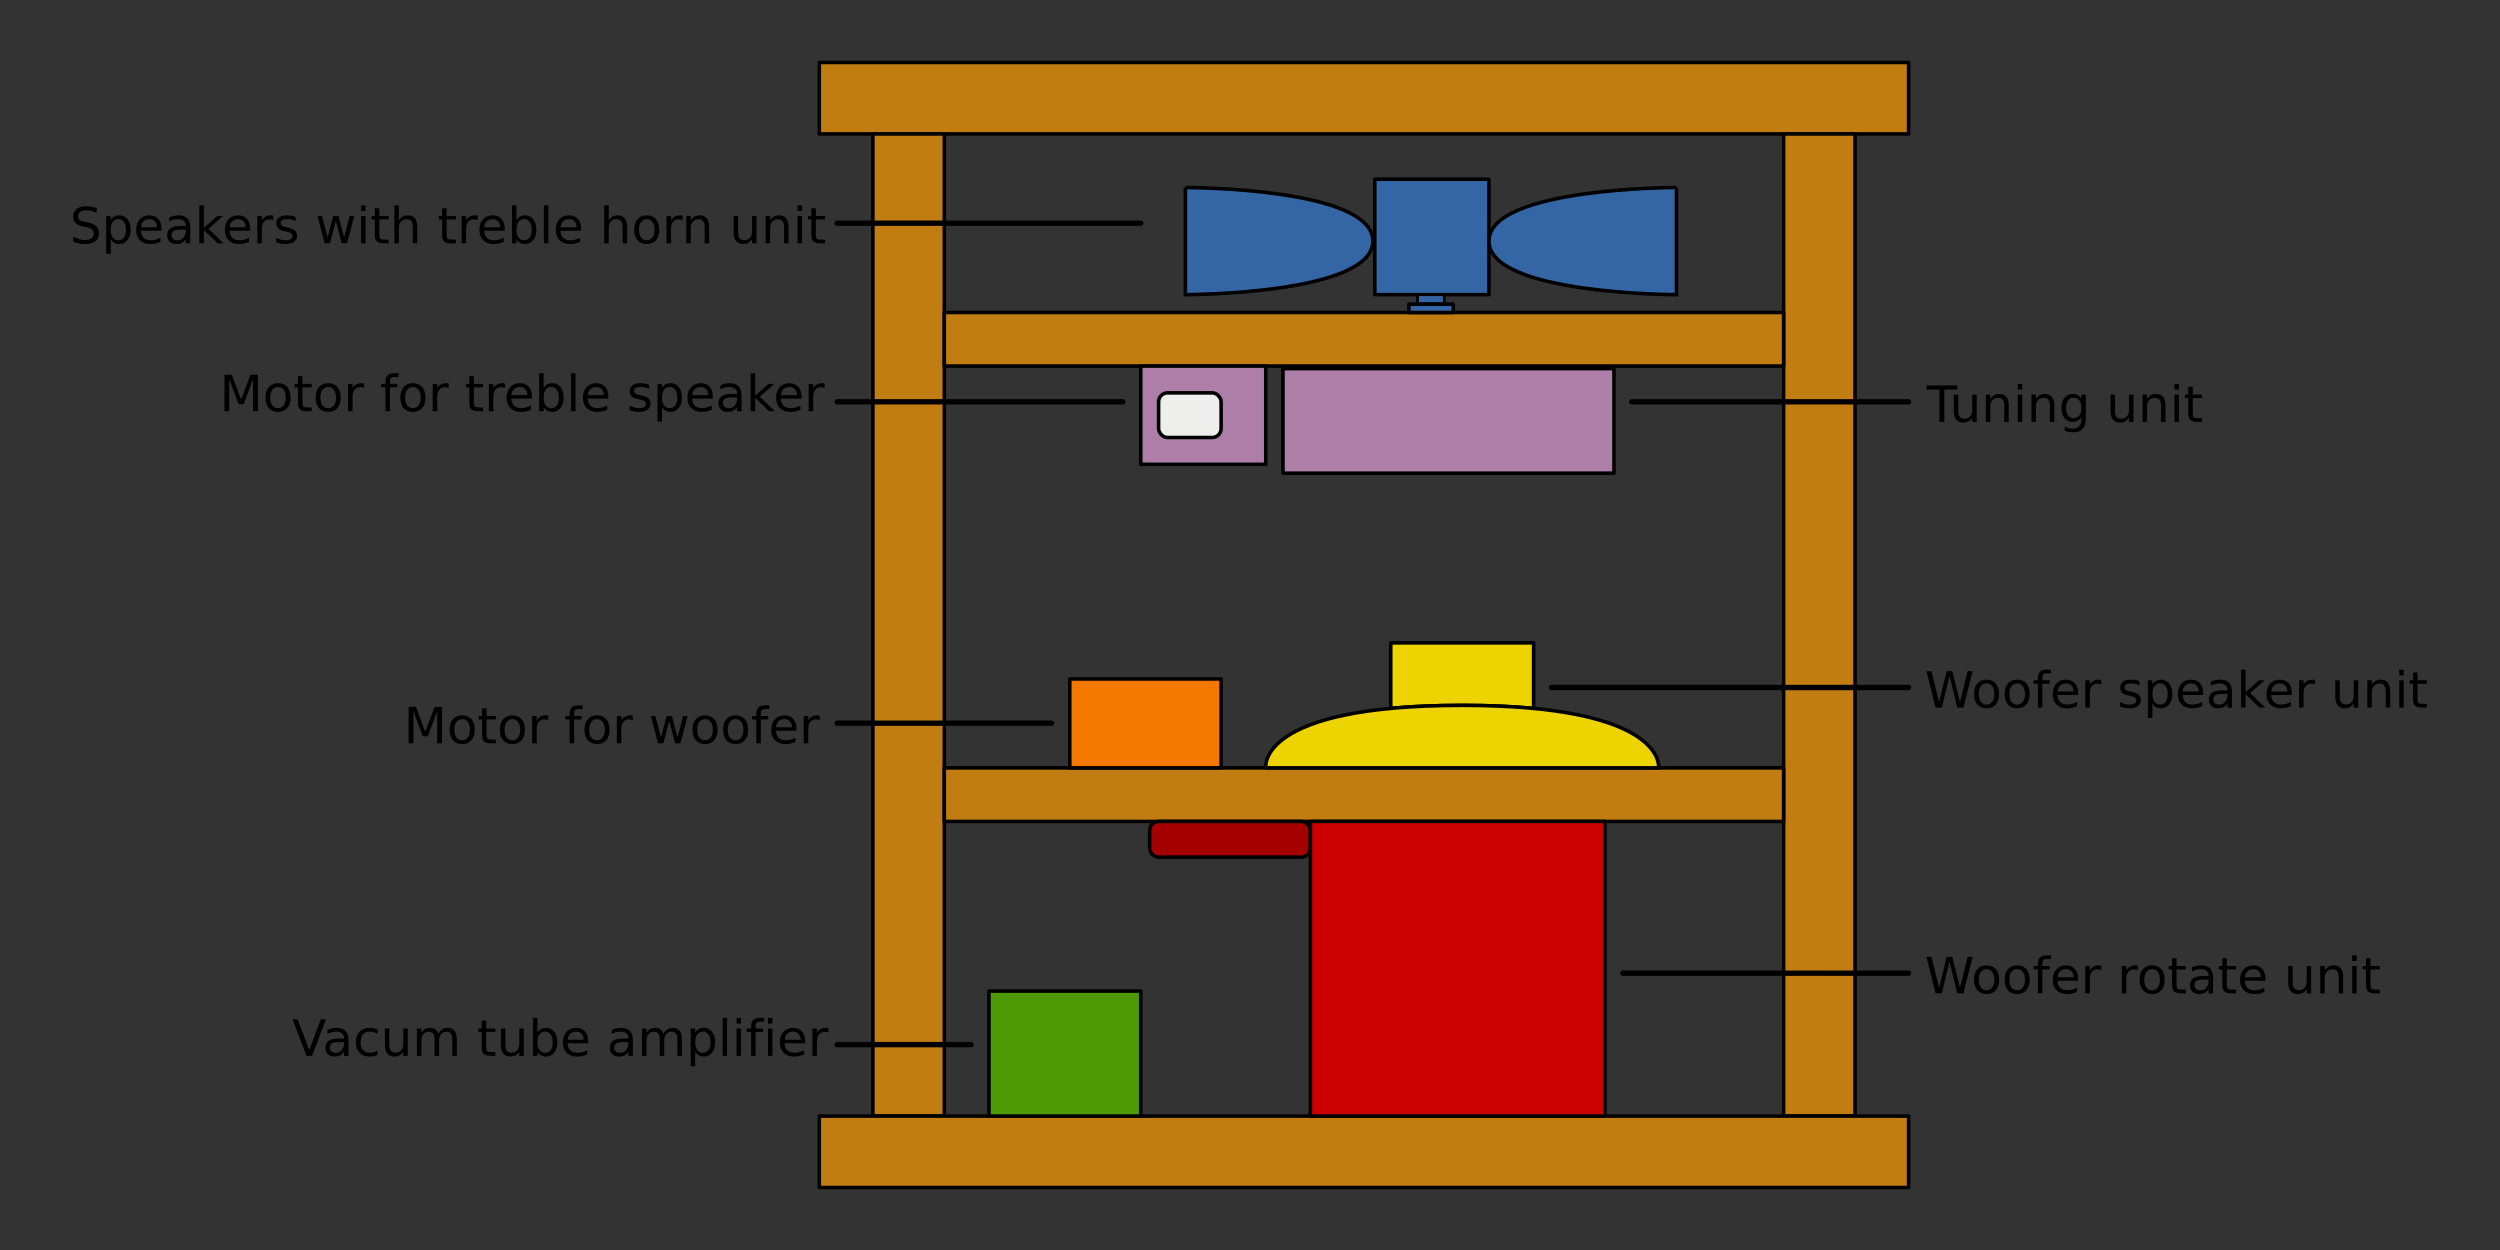 <?xml version="1.0" encoding="UTF-8" standalone="no"?>
<!-- Created with Inkscape (http://www.inkscape.org/) -->

<svg
   xmlns:dc="http://purl.org/dc/elements/1.1/"
   xmlns:cc="http://creativecommons.org/ns#"
   xmlns:rdf="http://www.w3.org/1999/02/22-rdf-syntax-ns#"
   xmlns:svg="http://www.w3.org/2000/svg"
   xmlns="http://www.w3.org/2000/svg"
   xmlns:sodipodi="http://sodipodi.sourceforge.net/DTD/sodipodi-0.dtd"
   xmlns:inkscape="http://www.inkscape.org/namespaces/inkscape"
   width="1400"
   height="700"
   id="svg2"
   version="1.1"
   inkscape:version="0.47pre4 r22446"
   sodipodi:docname="Leslie00-en.svg">
  <rect width="100%" height="100%" fill="#333333" stroke="none"/>
  <defs
     id="defs4">
    <marker
       inkscape:stockid="Arrow1Sstart"
       orient="auto"
       refY="0"
       refX="0"
       id="Arrow1Sstart"
       style="overflow:visible">
      <path
         id="path5372"
         d="M 0,0 5,-5 -12.5,0 5,5 0,0 z"
         style="fill-rule:evenodd;stroke:#000000;stroke-width:1pt;marker-start:none"
         transform="matrix(0.2,0,0,0.2,1.2,0)" />
    </marker>
    <marker
       inkscape:stockid="Arrow1Mstart"
       orient="auto"
       refY="0"
       refX="0"
       id="Arrow1Mstart"
       style="overflow:visible">
      <path
         id="path5366"
         d="M 0,0 5,-5 -12.5,0 5,5 0,0 z"
         style="fill-rule:evenodd;stroke:#000000;stroke-width:1pt;marker-start:none"
         transform="matrix(0.4,0,0,0.4,4,0)" />
    </marker>
    <marker
       inkscape:stockid="Arrow1Lstart"
       orient="auto"
       refY="0"
       refX="0"
       id="Arrow1Lstart"
       style="overflow:visible">
      <path
         id="path5360"
         d="M 0,0 5,-5 -12.5,0 5,5 0,0 z"
         style="fill-rule:evenodd;stroke:#000000;stroke-width:1pt;marker-start:none"
         transform="matrix(0.8,0,0,0.8,10,0)" />
    </marker>
    <marker
       inkscape:stockid="Arrow1Lend"
       orient="auto"
       refY="0"
       refX="0"
       id="Arrow1Lend"
       style="overflow:visible">
      <path
         id="path5363"
         d="M 0,0 5,-5 -12.5,0 5,5 0,0 z"
         style="fill-rule:evenodd;stroke:#000000;stroke-width:1pt;marker-start:none"
         transform="matrix(-0.8,0,0,-0.8,-10,0)" />
    </marker>
    <inkscape:perspective
       sodipodi:type="inkscape:persp3d"
       inkscape:vp_x="0 : 526.18109 : 1"
       inkscape:vp_y="0 : 1000 : 0"
       inkscape:vp_z="744.09448 : 526.18109 : 1"
       inkscape:persp3d-origin="372.04724 : 350.78739 : 1"
       id="perspective10" />
    <inkscape:perspective
       id="perspective2824"
       inkscape:persp3d-origin="0.5 : 0.33333333 : 1"
       inkscape:vp_z="1 : 0.5 : 1"
       inkscape:vp_y="0 : 1000 : 0"
       inkscape:vp_x="0 : 0.5 : 1"
       sodipodi:type="inkscape:persp3d" />
  </defs>
  <sodipodi:namedview
     id="base"
     pagecolor="#ffffff"
     bordercolor="#666666"
     borderopacity="1.0"
     inkscape:pageopacity="0.0"
     inkscape:pageshadow="2"
     inkscape:zoom="0.49497475"
     inkscape:cx="677.82024"
     inkscape:cy="304.15242"
     inkscape:document-units="px"
     inkscape:current-layer="g7203"
     showgrid="true"
     inkscape:window-width="1440"
     inkscape:window-height="826"
     inkscape:window-x="0"
     inkscape:window-y="25"
     inkscape:window-maximized="1">
    <inkscape:grid
       type="xygrid"
       id="grid2832"
       empspacing="5"
       visible="true"
       enabled="true"
       snapvisiblegridlinesonly="true" />
  </sodipodi:namedview>
  <g
     inkscape:label="Capa 1"
     inkscape:groupmode="layer"
     id="layer1"
     transform="translate(357.828,36.638)">
    <g
       id="g7203"
       transform="translate(40.99,-34)">
      <path
         id="rect5129"
         d="m 380,357.375 0,36.688 c 11.387,-1.075 24.614,-1.688 40,-1.688 15.386,0 28.611,0.633 40,1.719 l 0,-36.719 -80,0 z"
         style="fill:#edd400;fill-opacity:1;fill-rule:nonzero;stroke:#000000;stroke-width:2;stroke-linecap:round;stroke-linejoin:round;stroke-miterlimit:4;stroke-opacity:1;stroke-dasharray:none" />
      <rect
         y="32.362"
         x="60"
         height="40"
         width="610"
         id="rect2830"
         style="fill:#c17d11;fill-opacity:1;fill-rule:nonzero;stroke:#000000;stroke-width:2;stroke-linecap:round;stroke-linejoin:round;stroke-miterlimit:4;stroke-opacity:1;stroke-dasharray:none" />
      <rect
         style="fill:#c17d11;fill-opacity:1;fill-rule:nonzero;stroke:#000000;stroke-width:2;stroke-linecap:round;stroke-linejoin:round;stroke-miterlimit:4;stroke-opacity:1;stroke-dasharray:none"
         id="rect2834"
         width="40"
         height="550"
         x="90"
         y="72.362" />
      <rect
         y="72.362"
         x="600"
         height="550"
         width="40"
         id="rect2836"
         style="fill:#c17d11;fill-opacity:1;fill-rule:nonzero;stroke:#000000;stroke-width:2;stroke-linecap:round;stroke-linejoin:round;stroke-miterlimit:4;stroke-opacity:1;stroke-dasharray:none" />
      <rect
         style="fill:#c17d11;fill-opacity:1;fill-rule:nonzero;stroke:#000000;stroke-width:2;stroke-linecap:round;stroke-linejoin:round;stroke-miterlimit:4;stroke-opacity:1;stroke-dasharray:none"
         id="rect2838"
         width="610"
         height="40"
         x="60"
         y="622.362" />
      <rect
         style="fill:#c17d11;fill-opacity:1;fill-rule:nonzero;stroke:#000000;stroke-width:2;stroke-linecap:round;stroke-linejoin:round;stroke-miterlimit:4;stroke-opacity:1;stroke-dasharray:none"
         id="rect2840"
         width="470"
         height="30"
         x="130"
         y="172.362" />
      <rect
         y="97.719"
         x="371.071"
         height="64.643"
         width="63.929"
         id="rect2842"
         style="fill:#3465a4;fill-opacity:1;fill-rule:nonzero;stroke:#000000;stroke-width:2;stroke-linecap:round;stroke-linejoin:round;stroke-miterlimit:4;stroke-opacity:1;stroke-dasharray:none" />
      <path
         sodipodi:nodetypes="cczc"
         id="path5070"
         d="m 265,102.362 0,60 c 0,0 105,0 105,-30 0,-30 -104.643,-30 -105,-30 z"
         style="fill:#3465a4;fill-opacity:1;stroke:#000000;stroke-width:2;stroke-linecap:butt;stroke-linejoin:miter;stroke-opacity:1" />
      <path
         style="fill:#3465a4;fill-opacity:1;stroke:#000000;stroke-width:2;stroke-linecap:butt;stroke-linejoin:miter;stroke-opacity:1"
         d="m 540,102.362 0,60 c 0,0 -105,0 -105,-30 0,-30 104.643,-30 105,-30 z"
         id="path5080"
         sodipodi:nodetypes="cczc" />
      <rect
         y="167.721"
         x="390.171"
         height="4.641"
         width="24.829"
         id="rect5084"
         style="fill:#3465a4;fill-opacity:1;fill-rule:nonzero;stroke:#000000;stroke-width:2;stroke-linecap:round;stroke-linejoin:round;stroke-miterlimit:4;stroke-opacity:1;stroke-dasharray:none" />
      <rect
         style="fill:#3465a4;fill-opacity:1;fill-rule:nonzero;stroke:#000000;stroke-width:1.614;stroke-linecap:round;stroke-linejoin:round;stroke-miterlimit:4;stroke-opacity:1;stroke-dasharray:none"
         id="rect5086"
         width="15"
         height="5"
         x="395"
         y="162.362" />
      <rect
         y="203.791"
         x="319.643"
         height="58.571"
         width="185.357"
         id="rect5088"
         style="fill:#ad7fa8;fill-opacity:1;fill-rule:nonzero;stroke:#000000;stroke-width:2;stroke-linecap:round;stroke-linejoin:round;stroke-miterlimit:4;stroke-opacity:1;stroke-dasharray:none" />
      <rect
         y="202.362"
         x="240"
         height="55"
         width="70"
         id="rect5090"
         style="fill:#ad7fa8;fill-opacity:1;fill-rule:nonzero;stroke:#000000;stroke-width:2;stroke-linecap:round;stroke-linejoin:round;stroke-miterlimit:4;stroke-opacity:1;stroke-dasharray:none" />
      <rect
         ry="5"
         y="217.362"
         x="250"
         height="25"
         width="35"
         id="rect5092"
         style="fill:#eeeeec;fill-opacity:1;fill-rule:nonzero;stroke:#000000;stroke-width:2;stroke-linecap:round;stroke-linejoin:round;stroke-miterlimit:4;stroke-opacity:1;stroke-dasharray:none" />
      <rect
         y="427.362"
         x="130"
         height="30"
         width="470"
         id="rect5115"
         style="fill:#c17d11;fill-opacity:1;fill-rule:nonzero;stroke:#000000;stroke-width:2;stroke-linecap:round;stroke-linejoin:round;stroke-miterlimit:4;stroke-opacity:1;stroke-dasharray:none" />
      <rect
         y="377.58"
         x="200.263"
         height="49.782"
         width="84.737"
         id="rect5117"
         style="fill:#f57900;fill-opacity:1;fill-rule:nonzero;stroke:#000000;stroke-width:2;stroke-linecap:round;stroke-linejoin:round;stroke-miterlimit:4;stroke-opacity:1;stroke-dasharray:none" />
      <path
         sodipodi:nodetypes="cczc"
         id="path5119"
         d="m 310,427.362 220,0 c 0,0 5,-35 -110,-35 -115.531,0 -109.883,34.968 -110,35 z"
         style="fill:#edd400;fill-opacity:1;stroke:#000000;stroke-width:2;stroke-linecap:butt;stroke-linejoin:miter;stroke-opacity:1" />
      <rect
         y="552.362"
         x="155"
         height="70"
         width="85"
         id="rect5143"
         style="fill:#4e9a06;fill-opacity:1;fill-rule:nonzero;stroke:#000000;stroke-width:2;stroke-linecap:round;stroke-linejoin:round;stroke-miterlimit:4;stroke-opacity:1;stroke-dasharray:none" />
      <rect
         ry="5"
         y="457.362"
         x="245"
         height="20"
         width="90"
         id="rect5145"
         style="fill:#a40000;fill-opacity:1;fill-rule:nonzero;stroke:#000000;stroke-width:2;stroke-linecap:round;stroke-linejoin:round;stroke-miterlimit:4;stroke-opacity:1;stroke-dasharray:none" />
      <rect
         ry="0"
         y="457.362"
         x="335"
         height="165"
         width="165"
         id="rect5147"
         style="fill:#cc0000;fill-opacity:1;fill-rule:nonzero;stroke:#000000;stroke-width:2;stroke-linecap:round;stroke-linejoin:round;stroke-miterlimit:4;stroke-opacity:1;stroke-dasharray:none" />
      <g
         transform="translate(-100.814,6.945)"
         style="font-size:10px;font-style:normal;font-weight:normal;text-align:start;text-anchor:start;fill:#000000;fill-opacity:1;stroke:none;font-family:Bitstream Vera Sans"
         id="flowRoot5345">
        <path
           d="m -243.875,106.948 0,2.693 c -1.048,-0.501 -2.037,-0.875 -2.967,-1.121 -0.93,-0.246 -1.827,-0.369 -2.693,-0.369 -1.504,2e-5 -2.666,0.292 -3.486,0.875 -0.811,0.583 -1.217,1.413 -1.217,2.488 -1e-5,0.902 0.269,1.586 0.807,2.051 0.547,0.456 1.577,0.825 3.09,1.107 l 1.668,0.342 c 2.06,0.392 3.577,1.085 4.553,2.078 0.984,0.984 1.477,2.306 1.477,3.965 -2e-5,1.978 -0.665,3.477 -1.996,4.498 -1.322,1.021 -3.263,1.531 -5.824,1.531 -0.966,0 -1.996,-0.109 -3.09,-0.328 -1.085,-0.219 -2.21,-0.542 -3.377,-0.971 l 0,-2.844 c 1.121,0.629 2.219,1.103 3.295,1.422 1.076,0.319 2.133,0.479 3.172,0.479 1.577,1e-5 2.794,-0.31 3.65,-0.93 0.857,-0.62 1.285,-1.504 1.285,-2.652 -1e-5,-1.003 -0.31,-1.786 -0.93,-2.352 -0.611,-0.565 -1.618,-0.989 -3.021,-1.271 l -1.682,-0.328 c -2.06,-0.41 -3.55,-1.053 -4.471,-1.928 -0.921,-0.875 -1.381,-2.092 -1.381,-3.65 0,-1.805 0.633,-3.227 1.9,-4.266 1.276,-1.039 3.031,-1.559 5.264,-1.559 0.957,2e-5 1.932,0.087 2.926,0.26 0.993,0.173 2.01,0.433 3.049,0.779"
           style="font-size:28px;text-align:end;text-anchor:end"
           id="path7391" />
        <path
           d="m -236.014,124.393 0,8.121 -2.529,0 0,-21.137 2.529,0 0,2.324 c 0.529,-0.911 1.194,-1.586 1.996,-2.023 0.811,-0.447 1.777,-0.67 2.898,-0.67 1.859,1e-5 3.368,0.738 4.525,2.215 1.167,1.477 1.75,3.418 1.75,5.824 -2e-5,2.406 -0.583,4.348 -1.75,5.824 -1.158,1.477 -2.666,2.215 -4.525,2.215 -1.121,0 -2.087,-0.219 -2.898,-0.656 -0.802,-0.447 -1.467,-1.126 -1.996,-2.037 m 8.559,-5.346 c -1e-5,-1.85 -0.383,-3.299 -1.148,-4.348 -0.757,-1.057 -1.8,-1.586 -3.131,-1.586 -1.331,2e-5 -2.379,0.529 -3.145,1.586 -0.757,1.048 -1.135,2.497 -1.135,4.348 -1e-5,1.85 0.378,3.304 1.135,4.361 0.766,1.048 1.814,1.572 3.145,1.572 1.331,0 2.374,-0.524 3.131,-1.572 0.766,-1.057 1.148,-2.511 1.148,-4.361"
           style="font-size:28px;text-align:end;text-anchor:end"
           id="path7393" />
        <path
           d="m -207.576,118.405 0,1.23 -11.566,0 c 0.109,1.732 0.629,3.053 1.559,3.965 0.939,0.902 2.242,1.354 3.91,1.354 0.966,0 1.9,-0.118 2.803,-0.355 0.911,-0.237 1.814,-0.592 2.707,-1.066 l 0,2.379 c -0.902,0.383 -1.827,0.674 -2.775,0.875 -0.948,0.201 -1.91,0.301 -2.885,0.301 -2.443,0 -4.38,-0.711 -5.811,-2.133 -1.422,-1.422 -2.133,-3.345 -2.133,-5.77 0,-2.506 0.674,-4.493 2.023,-5.961 1.358,-1.477 3.186,-2.215 5.482,-2.215 2.06,1e-5 3.687,0.665 4.881,1.996 1.203,1.322 1.805,3.122 1.805,5.4 m -2.516,-0.738 c -0.018,-1.376 -0.406,-2.475 -1.162,-3.295 -0.747,-0.82 -1.741,-1.23 -2.98,-1.23 -1.404,10e-6 -2.529,0.397 -3.377,1.189 -0.839,0.793 -1.322,1.91 -1.449,3.35 l 8.969,-0.014"
           style="font-size:28px;text-align:end;text-anchor:end"
           id="path7395" />
        <path
           d="m -196.488,118.993 c -2.033,1e-5 -3.441,0.232 -4.225,0.697 -0.784,0.465 -1.176,1.258 -1.176,2.379 -1e-5,0.893 0.292,1.604 0.875,2.133 0.592,0.52 1.395,0.779 2.406,0.779 1.395,0 2.511,-0.492 3.35,-1.477 0.848,-0.993 1.271,-2.311 1.271,-3.951 l 0,-0.561 -2.502,0 m 5.018,-1.039 0,8.736 -2.516,0 0,-2.324 c -0.574,0.93 -1.29,1.618 -2.146,2.064 -0.857,0.438 -1.905,0.656 -3.145,0.656 -1.568,0 -2.816,-0.438 -3.746,-1.312 -0.921,-0.884 -1.381,-2.064 -1.381,-3.541 0,-1.723 0.574,-3.021 1.723,-3.896 1.158,-0.875 2.88,-1.312 5.168,-1.312 l 3.527,0 0,-0.246 c -1e-5,-1.158 -0.383,-2.051 -1.148,-2.68 -0.757,-0.638 -1.823,-0.957 -3.199,-0.957 -0.875,10e-6 -1.727,0.105 -2.557,0.314 -0.829,0.21 -1.627,0.524 -2.393,0.943 l 0,-2.324 c 0.921,-0.355 1.814,-0.62 2.68,-0.793 0.866,-0.182 1.709,-0.273 2.529,-0.273 2.215,1e-5 3.869,0.574 4.963,1.723 1.094,1.148 1.641,2.889 1.641,5.223"
           style="font-size:28px;text-align:end;text-anchor:end"
           id="path7397" />
        <path
           d="m -186.371,105.417 2.529,0 0,12.564 7.506,-6.604 3.213,0 -8.121,7.164 8.463,8.148 -3.281,0 -7.779,-7.479 0,7.479 -2.529,0 0,-21.273"
           style="font-size:28px;text-align:end;text-anchor:end"
           id="path7399" />
        <path
           d="m -157.92,118.405 0,1.23 -11.566,0 c 0.109,1.732 0.629,3.053 1.559,3.965 0.939,0.902 2.242,1.354 3.91,1.354 0.966,0 1.9,-0.118 2.803,-0.355 0.911,-0.237 1.814,-0.592 2.707,-1.066 l 0,2.379 c -0.902,0.383 -1.827,0.674 -2.775,0.875 -0.948,0.201 -1.91,0.301 -2.885,0.301 -2.443,0 -4.38,-0.711 -5.811,-2.133 -1.422,-1.422 -2.133,-3.345 -2.133,-5.77 0,-2.506 0.674,-4.493 2.023,-5.961 1.358,-1.477 3.186,-2.215 5.482,-2.215 2.06,1e-5 3.687,0.665 4.881,1.996 1.203,1.322 1.805,3.122 1.805,5.4 m -2.516,-0.738 c -0.018,-1.376 -0.406,-2.475 -1.162,-3.295 -0.747,-0.82 -1.741,-1.23 -2.98,-1.23 -1.404,10e-6 -2.529,0.397 -3.377,1.189 -0.839,0.793 -1.322,1.91 -1.449,3.35 l 8.969,-0.014"
           style="font-size:28px;text-align:end;text-anchor:end"
           id="path7401" />
        <path
           d="m -144.918,113.729 c -0.283,-0.164 -0.592,-0.283 -0.93,-0.355 -0.328,-0.082 -0.693,-0.123 -1.094,-0.123 -1.422,2e-5 -2.516,0.465 -3.281,1.395 -0.757,0.921 -1.135,2.247 -1.135,3.979 l 0,8.066 -2.529,0 0,-15.312 2.529,0 0,2.379 c 0.529,-0.93 1.217,-1.618 2.064,-2.064 0.848,-0.456 1.878,-0.684 3.09,-0.684 0.173,1e-5 0.365,0.014 0.574,0.041 0.21,0.018 0.442,0.05 0.697,0.096 l 0.014,2.584"
           style="font-size:28px;text-align:end;text-anchor:end"
           id="path7403" />
        <path
           d="m -132.49,111.829 0,2.379 c -0.711,-0.365 -1.449,-0.638 -2.215,-0.82 -0.766,-0.182 -1.559,-0.273 -2.379,-0.273 -1.249,2e-5 -2.188,0.191 -2.816,0.574 -0.62,0.383 -0.93,0.957 -0.93,1.723 0,0.583 0.223,1.044 0.67,1.381 0.447,0.328 1.344,0.643 2.693,0.943 l 0.861,0.191 c 1.786,0.383 3.053,0.925 3.801,1.627 0.756,0.693 1.135,1.663 1.135,2.912 -2e-5,1.422 -0.565,2.548 -1.695,3.377 -1.121,0.829 -2.666,1.244 -4.635,1.244 -0.82,0 -1.677,-0.082 -2.57,-0.246 -0.884,-0.155 -1.818,-0.392 -2.803,-0.711 l 0,-2.598 c 0.93,0.483 1.846,0.848 2.748,1.094 0.902,0.237 1.796,0.355 2.68,0.355 1.185,0 2.096,-0.201 2.734,-0.602 0.638,-0.41 0.957,-0.984 0.957,-1.723 -1e-5,-0.684 -0.232,-1.208 -0.697,-1.572 -0.456,-0.365 -1.463,-0.715 -3.021,-1.053 l -0.875,-0.205 c -1.559,-0.328 -2.684,-0.829 -3.377,-1.504 -0.693,-0.684 -1.039,-1.618 -1.039,-2.803 0,-1.44 0.51,-2.552 1.531,-3.336 1.021,-0.784 2.47,-1.176 4.348,-1.176 0.93,1e-5 1.805,0.068 2.625,0.205 0.82,0.137 1.577,0.342 2.27,0.615"
           style="font-size:28px;text-align:end;text-anchor:end"
           id="path7405" />
        <path
           d="m -120.199,111.378 2.516,0 3.145,11.949 3.131,-11.949 2.967,0 3.145,11.949 3.131,-11.949 2.516,0 -4.006,15.312 -2.967,0 -3.295,-12.551 -3.309,12.551 -2.967,0 -4.006,-15.312"
           style="font-size:28px;text-align:end;text-anchor:end"
           id="path7407" />
        <path
           d="m -95.822,111.378 2.516,0 0,15.312 -2.516,0 0,-15.312 m 0,-5.961 2.516,0 0,3.186 -2.516,0 0,-3.186"
           style="font-size:28px;text-align:end;text-anchor:end"
           id="path7409" />
        <path
           d="m -85.568,107.03 0,4.348 5.182,0 0,1.955 -5.182,0 0,8.312 c -6e-6,1.249 0.169,2.051 0.506,2.406 0.346,0.355 1.044,0.533 2.092,0.533 l 2.584,0 0,2.105 -2.584,0 c -1.941,0 -3.281,-0.36 -4.02,-1.08 -0.738,-0.729 -1.107,-2.051 -1.107,-3.965 l 0,-8.312 -1.846,0 0,-1.955 1.846,0 0,-4.348 2.529,0"
           style="font-size:28px;text-align:end;text-anchor:end"
           id="path7411" />
        <path
           d="m -64.336,117.448 0,9.242 -2.516,0 0,-9.16 c -1.3e-5,-1.449 -0.283,-2.534 -0.848,-3.254 -0.565,-0.72 -1.413,-1.08 -2.543,-1.08 -1.358,1e-5 -2.429,0.433 -3.213,1.299 -0.784,0.866 -1.176,2.046 -1.176,3.541 l 0,8.654 -2.529,0 0,-21.273 2.529,0 0,8.34 c 0.602,-0.921 1.308,-1.609 2.119,-2.064 0.82,-0.456 1.764,-0.684 2.83,-0.684 1.759,1e-5 3.09,0.547 3.992,1.641 0.902,1.085 1.353,2.684 1.354,4.799"
           style="font-size:28px;text-align:end;text-anchor:end"
           id="path7413" />
        <path
           d="m -47.889,107.03 0,4.348 5.182,0 0,1.955 -5.182,0 0,8.312 c -5e-6,1.249 0.169,2.051 0.506,2.406 0.346,0.355 1.044,0.533 2.092,0.533 l 2.584,0 0,2.105 -2.584,0 c -1.941,0 -3.281,-0.36 -4.02,-1.08 -0.738,-0.729 -1.107,-2.051 -1.107,-3.965 l 0,-8.312 -1.846,0 0,-1.955 1.846,0 0,-4.348 2.529,0"
           style="font-size:28px;text-align:end;text-anchor:end"
           id="path7415" />
        <path
           d="m -30.512,113.729 c -0.283,-0.164 -0.592,-0.283 -0.93,-0.355 -0.328,-0.082 -0.693,-0.123 -1.094,-0.123 -1.422,2e-5 -2.516,0.465 -3.281,1.395 -0.757,0.921 -1.135,2.247 -1.135,3.979 l 0,8.066 -2.529,0 0,-15.312 2.529,0 0,2.379 c 0.529,-0.93 1.217,-1.618 2.064,-2.064 0.848,-0.456 1.878,-0.684 3.09,-0.684 0.173,1e-5 0.365,0.014 0.574,0.041 0.21,0.018 0.442,0.05 0.697,0.096 l 0.014,2.584"
           style="font-size:28px;text-align:end;text-anchor:end"
           id="path7417" />
        <path
           d="m -15.35,118.405 0,1.23 -11.566,0 c 0.109,1.732 0.629,3.053 1.559,3.965 0.939,0.902 2.242,1.354 3.91,1.354 0.966,0 1.9,-0.118 2.803,-0.355 0.911,-0.237 1.814,-0.592 2.707,-1.066 l 0,2.379 c -0.902,0.383 -1.827,0.674 -2.775,0.875 -0.948,0.201 -1.91,0.301 -2.885,0.301 -2.443,0 -4.38,-0.711 -5.811,-2.133 -1.422,-1.422 -2.133,-3.345 -2.133,-5.77 -1e-6,-2.506 0.674,-4.493 2.023,-5.961 1.358,-1.477 3.186,-2.215 5.482,-2.215 2.06,1e-5 3.687,0.665 4.881,1.996 1.203,1.322 1.805,3.122 1.805,5.4 m -2.516,-0.738 c -0.018,-1.376 -0.406,-2.475 -1.162,-3.295 -0.747,-0.82 -1.741,-1.23 -2.98,-1.23 -1.404,10e-6 -2.529,0.397 -3.377,1.189 -0.839,0.793 -1.322,1.91 -1.449,3.35 l 8.969,-0.014"
           style="font-size:28px;text-align:end;text-anchor:end"
           id="path7419" />
        <path
           d="m -0.229,119.048 c -1.363e-5,-1.85 -0.383,-3.299 -1.148,-4.348 -0.757,-1.057 -1.8,-1.586 -3.131,-1.586 -1.331,2e-5 -2.379,0.529 -3.145,1.586 -0.757,1.048 -1.135,2.497 -1.135,4.348 -5e-6,1.85 0.378,3.304 1.135,4.361 0.766,1.048 1.814,1.572 3.145,1.572 1.331,0 2.374,-0.524 3.131,-1.572 0.766,-1.057 1.148,-2.511 1.148,-4.361 m -8.559,-5.346 c 0.529,-0.911 1.194,-1.586 1.996,-2.023 0.811,-0.447 1.777,-0.67 2.898,-0.67 1.859,1e-5 3.368,0.738 4.525,2.215 1.167,1.477 1.75,3.418 1.75,5.824 -1.62e-5,2.406 -0.583,4.348 -1.75,5.824 -1.158,1.477 -2.666,2.215 -4.525,2.215 -1.121,0 -2.087,-0.219 -2.898,-0.656 -0.802,-0.447 -1.467,-1.126 -1.996,-2.037 l 0,2.297 -2.529,0 0,-21.273 2.529,0 0,8.285"
           style="font-size:28px;text-align:end;text-anchor:end"
           id="path7421" />
        <path
           d="m 6.553,105.417 2.516,0 0,21.273 -2.516,0 0,-21.273"
           style="font-size:28px;text-align:end;text-anchor:end"
           id="path7423" />
        <path
           d="m 27.416,118.405 0,1.23 -11.566,0 c 0.109,1.732 0.629,3.053 1.559,3.965 0.939,0.902 2.242,1.354 3.91,1.354 0.966,0 1.9,-0.118 2.803,-0.355 0.911,-0.237 1.814,-0.592 2.707,-1.066 l 0,2.379 c -0.902,0.383 -1.827,0.674 -2.775,0.875 -0.948,0.201 -1.91,0.301 -2.885,0.301 -2.443,0 -4.38,-0.711 -5.811,-2.133 -1.422,-1.422 -2.133,-3.345 -2.133,-5.77 -10e-7,-2.506 0.674,-4.493 2.023,-5.961 1.358,-1.477 3.186,-2.215 5.482,-2.215 2.06,1e-5 3.687,0.665 4.881,1.996 1.203,1.322 1.805,3.122 1.805,5.4 m -2.516,-0.738 c -0.018,-1.376 -0.406,-2.475 -1.162,-3.295 -0.747,-0.82 -1.741,-1.23 -2.98,-1.23 -1.404,10e-6 -2.529,0.397 -3.377,1.189 -0.839,0.793 -1.322,1.91 -1.449,3.35 l 8.969,-0.014"
           style="font-size:28px;text-align:end;text-anchor:end"
           id="path7425" />
        <path
           d="m 53.188,117.448 0,9.242 -2.516,0 0,-9.16 c -1.3e-5,-1.449 -0.283,-2.534 -0.848,-3.254 -0.565,-0.72 -1.413,-1.08 -2.543,-1.08 -1.358,1e-5 -2.429,0.433 -3.213,1.299 -0.784,0.866 -1.176,2.046 -1.176,3.541 l 0,8.654 -2.529,0 0,-21.273 2.529,0 0,8.34 c 0.602,-0.921 1.308,-1.609 2.119,-2.064 0.82,-0.456 1.764,-0.684 2.83,-0.684 1.759,1e-5 3.09,0.547 3.992,1.641 0.902,1.085 1.354,2.684 1.354,4.799"
           style="font-size:28px;text-align:end;text-anchor:end"
           id="path7427" />
        <path
           d="m 64.166,113.141 c -1.349,10e-6 -2.415,0.529 -3.199,1.586 -0.784,1.048 -1.176,2.488 -1.176,4.32 -5e-6,1.832 0.387,3.277 1.162,4.334 0.784,1.048 1.855,1.572 3.213,1.572 1.34,0 2.402,-0.529 3.186,-1.586 0.784,-1.057 1.176,-2.497 1.176,-4.32 -1.3e-5,-1.814 -0.392,-3.249 -1.176,-4.307 -0.784,-1.066 -1.846,-1.6 -3.186,-1.6 m 0,-2.133 c 2.187,1e-5 3.906,0.711 5.154,2.133 1.249,1.422 1.873,3.391 1.873,5.906 -1.5e-5,2.507 -0.624,4.475 -1.873,5.906 -1.249,1.422 -2.967,2.133 -5.154,2.133 -2.197,0 -3.919,-0.711 -5.168,-2.133 -1.24,-1.431 -1.859,-3.4 -1.859,-5.906 -2e-6,-2.516 0.62,-4.484 1.859,-5.906 1.249,-1.422 2.971,-2.133 5.168,-2.133"
           style="font-size:28px;text-align:end;text-anchor:end"
           id="path7429" />
        <path
           d="m 84.223,113.729 c -0.283,-0.164 -0.592,-0.283 -0.93,-0.355 -0.328,-0.082 -0.693,-0.123 -1.094,-0.123 -1.422,2e-5 -2.516,0.465 -3.281,1.395 -0.757,0.921 -1.135,2.247 -1.135,3.979 l 0,8.066 -2.529,0 0,-15.312 2.529,0 0,2.379 c 0.529,-0.93 1.217,-1.618 2.064,-2.064 0.848,-0.456 1.878,-0.684 3.09,-0.684 0.173,1e-5 0.365,0.014 0.574,0.041 0.21,0.018 0.442,0.05 0.697,0.096 l 0.014,2.584"
           style="font-size:28px;text-align:end;text-anchor:end"
           id="path7431" />
        <path
           d="m 99.125,117.448 0,9.242 -2.516,0 0,-9.16 c -1.3e-5,-1.449 -0.283,-2.534 -0.848,-3.254 -0.565,-0.72 -1.413,-1.08 -2.543,-1.08 -1.358,1e-5 -2.429,0.433 -3.213,1.299 -0.784,0.866 -1.176,2.046 -1.176,3.541 l 0,8.654 -2.529,0 0,-15.312 2.529,0 0,2.379 c 0.602,-0.921 1.308,-1.609 2.119,-2.064 0.82,-0.456 1.764,-0.684 2.83,-0.684 1.759,1e-5 3.09,0.547 3.992,1.641 0.902,1.085 1.354,2.684 1.354,4.799"
           style="font-size:28px;text-align:end;text-anchor:end"
           id="path7433" />
        <path
           d="m 112.824,120.647 0,-9.27 2.516,0 0,9.174 c 0,1.449 0.283,2.538 0.848,3.268 0.565,0.72 1.413,1.08 2.543,1.08 1.358,0 2.429,-0.433 3.213,-1.299 0.793,-0.866 1.189,-2.046 1.189,-3.541 l 0,-8.682 2.516,0 0,15.312 -2.516,0 0,-2.352 c -0.611,0.93 -1.322,1.622 -2.133,2.078 -0.802,0.447 -1.736,0.67 -2.803,0.67 -1.759,0 -3.094,-0.547 -4.006,-1.641 -0.911,-1.094 -1.367,-2.693 -1.367,-4.799"
           style="font-size:28px;text-align:end;text-anchor:end"
           id="path7435" />
        <path
           d="m 143.586,117.448 0,9.242 -2.516,0 0,-9.16 c -1e-5,-1.449 -0.283,-2.534 -0.848,-3.254 -0.565,-0.72 -1.413,-1.08 -2.543,-1.08 -1.358,1e-5 -2.429,0.433 -3.213,1.299 -0.784,0.866 -1.176,2.046 -1.176,3.541 l 0,8.654 -2.529,0 0,-15.312 2.529,0 0,2.379 c 0.602,-0.921 1.308,-1.609 2.119,-2.064 0.82,-0.456 1.764,-0.684 2.83,-0.684 1.759,1e-5 3.09,0.547 3.992,1.641 0.902,1.085 1.353,2.684 1.354,4.799"
           style="font-size:28px;text-align:end;text-anchor:end"
           id="path7437" />
        <path
           d="m 148.631,111.378 2.516,0 0,15.312 -2.516,0 0,-15.312 m 0,-5.961 2.516,0 0,3.186 -2.516,0 0,-3.186"
           style="font-size:28px;text-align:end;text-anchor:end"
           id="path7439" />
        <path
           d="m 158.885,107.03 0,4.348 5.182,0 0,1.955 -5.182,0 0,8.312 c -1e-5,1.249 0.169,2.051 0.506,2.406 0.346,0.355 1.044,0.533 2.092,0.533 l 2.584,0 0,2.105 -2.584,0 c -1.941,0 -3.281,-0.36 -4.02,-1.08 -0.738,-0.729 -1.107,-2.051 -1.107,-3.965 l 0,-8.312 -1.846,0 0,-1.955 1.846,0 0,-4.348 2.529,0"
           style="font-size:28px;text-align:end;text-anchor:end"
           id="path7441" />
      </g>
      <path
         sodipodi:nodetypes="cc"
         id="path5355"
         d="m 240,122.362 -170,0"
         style="fill:none;stroke:#000000;stroke-width:3;stroke-linecap:round;stroke-linejoin:miter;stroke-miterlimit:4;stroke-opacity:1;stroke-dasharray:none;marker-start:none" />
      <g
         transform="translate(670.262,106.945)"
         style="font-size:28px;font-style:normal;font-weight:normal;text-align:start;text-anchor:start;fill:#000000;fill-opacity:1;stroke:none;font-family:Bitstream Vera Sans"
         id="flowRoot6565">
        <path
           d="m 9.738,106.278 17.268,0 0,2.324 -7.246,0 0,18.088 -2.775,0 0,-18.088 -7.246,0 0,-2.324"
           style="text-align:end;text-anchor:end"
           id="path7512" />
        <path
           d="m 25.051,120.647 0,-9.27 2.516,0 0,9.174 c -5e-6,1.449 0.283,2.538 0.848,3.268 0.565,0.72 1.413,1.08 2.543,1.08 1.358,0 2.429,-0.433 3.213,-1.299 0.793,-0.866 1.189,-2.046 1.189,-3.541 l 0,-8.682 2.516,0 0,15.312 -2.516,0 0,-2.352 c -0.611,0.93 -1.322,1.622 -2.133,2.078 -0.802,0.447 -1.736,0.67 -2.803,0.67 -1.759,0 -3.094,-0.547 -4.006,-1.641 -0.911,-1.094 -1.367,-2.693 -1.367,-4.799"
           style="text-align:end;text-anchor:end"
           id="path7514" />
        <path
           d="m 55.812,117.448 0,9.242 -2.516,0 0,-9.16 c -1.3e-5,-1.449 -0.283,-2.534 -0.848,-3.254 -0.565,-0.72 -1.413,-1.08 -2.543,-1.08 -1.358,1e-5 -2.429,0.433 -3.213,1.299 -0.784,0.866 -1.176,2.046 -1.176,3.541 l 0,8.654 -2.529,0 0,-15.312 2.529,0 0,2.379 c 0.602,-0.921 1.308,-1.609 2.119,-2.064 0.82,-0.456 1.764,-0.684 2.83,-0.684 1.759,1e-5 3.09,0.547 3.992,1.641 0.902,1.085 1.354,2.684 1.354,4.799"
           style="text-align:end;text-anchor:end"
           id="path7516" />
        <path
           d="m 60.857,111.378 2.516,0 0,15.312 -2.516,0 0,-15.312 m 0,-5.961 2.516,0 0,3.186 -2.516,0 0,-3.186"
           style="text-align:end;text-anchor:end"
           id="path7518" />
        <path
           d="m 81.352,117.448 0,9.242 -2.516,0 0,-9.16 c -1.2e-5,-1.449 -0.283,-2.534 -0.848,-3.254 -0.565,-0.72 -1.413,-1.08 -2.543,-1.08 -1.358,1e-5 -2.429,0.433 -3.213,1.299 -0.784,0.866 -1.176,2.046 -1.176,3.541 l 0,8.654 -2.529,0 0,-15.312 2.529,0 0,2.379 c 0.602,-0.921 1.308,-1.609 2.119,-2.064 0.82,-0.456 1.764,-0.684 2.83,-0.684 1.759,1e-5 3.09,0.547 3.992,1.641 0.902,1.085 1.353,2.684 1.354,4.799"
           style="text-align:end;text-anchor:end"
           id="path7520" />
        <path
           d="m 96.473,118.856 c -1.2e-5,-1.823 -0.378,-3.236 -1.135,-4.238 -0.747,-1.003 -1.8,-1.504 -3.158,-1.504 -1.349,2e-5 -2.402,0.501 -3.158,1.504 -0.747,1.003 -1.121,2.415 -1.121,4.238 -5e-6,1.814 0.374,3.222 1.121,4.225 0.757,1.003 1.809,1.504 3.158,1.504 1.358,0 2.411,-0.501 3.158,-1.504 0.756,-1.003 1.135,-2.411 1.135,-4.225 m 2.516,5.934 c -1.5e-5,2.607 -0.579,4.544 -1.736,5.811 -1.158,1.276 -2.93,1.914 -5.318,1.914 -0.884,-1e-5 -1.718,-0.068 -2.502,-0.205 -0.784,-0.128 -1.545,-0.328 -2.283,-0.602 l 0,-2.447 c 0.738,0.401 1.467,0.697 2.188,0.889 0.72,0.191 1.454,0.287 2.201,0.287 1.65,0 2.885,-0.433 3.705,-1.299 0.82,-0.857 1.23,-2.156 1.23,-3.896 l 0,-1.244 c -0.52,0.902 -1.185,1.577 -1.996,2.023 -0.811,0.447 -1.782,0.67 -2.912,0.67 -1.878,0 -3.391,-0.716 -4.539,-2.146 -1.148,-1.431 -1.723,-3.327 -1.723,-5.688 -10e-7,-2.37 0.574,-4.27 1.723,-5.701 1.148,-1.431 2.661,-2.146 4.539,-2.146 1.13,1e-5 2.101,0.223 2.912,0.67 0.811,0.447 1.477,1.121 1.996,2.023 l 0,-2.324 2.516,0 0,13.412"
           style="text-align:end;text-anchor:end"
           id="path7522" />
        <path
           d="m 112.824,120.647 0,-9.27 2.516,0 0,9.174 c 0,1.449 0.283,2.538 0.848,3.268 0.565,0.72 1.413,1.08 2.543,1.08 1.358,0 2.429,-0.433 3.213,-1.299 0.793,-0.866 1.189,-2.046 1.189,-3.541 l 0,-8.682 2.516,0 0,15.312 -2.516,0 0,-2.352 c -0.611,0.93 -1.322,1.622 -2.133,2.078 -0.802,0.447 -1.736,0.67 -2.803,0.67 -1.759,0 -3.094,-0.547 -4.006,-1.641 -0.911,-1.094 -1.367,-2.693 -1.367,-4.799"
           style="text-align:end;text-anchor:end"
           id="path7524" />
        <path
           d="m 143.586,117.448 0,9.242 -2.516,0 0,-9.16 c -1e-5,-1.449 -0.283,-2.534 -0.848,-3.254 -0.565,-0.72 -1.413,-1.08 -2.543,-1.08 -1.358,1e-5 -2.429,0.433 -3.213,1.299 -0.784,0.866 -1.176,2.046 -1.176,3.541 l 0,8.654 -2.529,0 0,-15.312 2.529,0 0,2.379 c 0.602,-0.921 1.308,-1.609 2.119,-2.064 0.82,-0.456 1.764,-0.684 2.83,-0.684 1.759,1e-5 3.09,0.547 3.992,1.641 0.902,1.085 1.353,2.684 1.354,4.799"
           style="text-align:end;text-anchor:end"
           id="path7526" />
        <path
           d="m 148.631,111.378 2.516,0 0,15.312 -2.516,0 0,-15.312 m 0,-5.961 2.516,0 0,3.186 -2.516,0 0,-3.186"
           style="text-align:end;text-anchor:end"
           id="path7528" />
        <path
           d="m 158.885,107.03 0,4.348 5.182,0 0,1.955 -5.182,0 0,8.312 c -1e-5,1.249 0.169,2.051 0.506,2.406 0.346,0.355 1.044,0.533 2.092,0.533 l 2.584,0 0,2.105 -2.584,0 c -1.941,0 -3.281,-0.36 -4.02,-1.08 -0.738,-0.729 -1.107,-2.051 -1.107,-3.965 l 0,-8.312 -1.846,0 0,-1.955 1.846,0 0,-4.348 2.529,0"
           style="text-align:end;text-anchor:end"
           id="path7530" />
      </g>
      <g
         transform="translate(-101.717,100.945)"
         style="font-size:28px;font-style:normal;font-weight:normal;text-align:start;text-anchor:start;fill:#000000;fill-opacity:1;stroke:none;font-family:Bitstream Vera Sans"
         id="flowRoot6575">
        <path
           d="m -171.4,106.278 4.115,0 5.209,13.891 5.236,-13.891 4.115,0 0,20.412 -2.693,0 0,-17.924 -5.264,14 -2.775,0 -5.264,-14 0,17.924 -2.68,0 0,-20.412"
           style="text-align:end;text-anchor:end"
           id="path7348" />
        <path
           d="m -141.404,113.141 c -1.349,10e-6 -2.415,0.529 -3.199,1.586 -0.784,1.048 -1.176,2.488 -1.176,4.32 0,1.832 0.387,3.277 1.162,4.334 0.784,1.048 1.855,1.572 3.213,1.572 1.34,0 2.402,-0.529 3.186,-1.586 0.784,-1.057 1.176,-2.497 1.176,-4.32 -1e-5,-1.814 -0.392,-3.249 -1.176,-4.307 -0.784,-1.066 -1.846,-1.6 -3.186,-1.6 m 0,-2.133 c 2.187,1e-5 3.906,0.711 5.154,2.133 1.249,1.422 1.873,3.391 1.873,5.906 -2e-5,2.507 -0.624,4.475 -1.873,5.906 -1.249,1.422 -2.967,2.133 -5.154,2.133 -2.197,0 -3.919,-0.711 -5.168,-2.133 -1.24,-1.431 -1.859,-3.4 -1.859,-5.906 0,-2.516 0.62,-4.484 1.859,-5.906 1.249,-1.422 2.971,-2.133 5.168,-2.133"
           style="text-align:end;text-anchor:end"
           id="path7350" />
        <path
           d="m -127.732,107.03 0,4.348 5.182,0 0,1.955 -5.182,0 0,8.312 c -10e-6,1.249 0.169,2.051 0.506,2.406 0.346,0.355 1.044,0.533 2.092,0.533 l 2.584,0 0,2.105 -2.584,0 c -1.941,0 -3.281,-0.36 -4.02,-1.08 -0.738,-0.729 -1.107,-2.051 -1.107,-3.965 l 0,-8.312 -1.846,0 0,-1.955 1.846,0 0,-4.348 2.529,0"
           style="text-align:end;text-anchor:end"
           id="path7352" />
        <path
           d="m -113.295,113.141 c -1.349,10e-6 -2.415,0.529 -3.199,1.586 -0.784,1.048 -1.176,2.488 -1.176,4.32 -10e-6,1.832 0.387,3.277 1.162,4.334 0.784,1.048 1.855,1.572 3.213,1.572 1.34,0 2.402,-0.529 3.186,-1.586 0.784,-1.057 1.176,-2.497 1.176,-4.32 -2e-5,-1.814 -0.392,-3.249 -1.176,-4.307 -0.784,-1.066 -1.846,-1.6 -3.186,-1.6 m 0,-2.133 c 2.187,1e-5 3.906,0.711 5.154,2.133 1.249,1.422 1.873,3.391 1.873,5.906 -1e-5,2.507 -0.624,4.475 -1.873,5.906 -1.249,1.422 -2.967,2.133 -5.154,2.133 -2.197,0 -3.919,-0.711 -5.168,-2.133 -1.24,-1.431 -1.859,-3.4 -1.859,-5.906 0,-2.516 0.62,-4.484 1.859,-5.906 1.249,-1.422 2.971,-2.133 5.168,-2.133"
           style="text-align:end;text-anchor:end"
           id="path7354" />
        <path
           d="m -93.238,113.729 c -0.283,-0.164 -0.592,-0.283 -0.93,-0.355 -0.328,-0.082 -0.693,-0.123 -1.094,-0.123 -1.422,2e-5 -2.516,0.465 -3.281,1.395 -0.757,0.921 -1.135,2.247 -1.135,3.979 l 0,8.066 -2.529,0 0,-15.312 2.529,0 0,2.379 c 0.529,-0.93 1.217,-1.618 2.064,-2.064 0.848,-0.456 1.878,-0.684 3.09,-0.684 0.173,1e-5 0.365,0.014 0.574,0.041 0.21,0.018 0.442,0.05 0.697,0.096 l 0.014,2.584"
           style="text-align:end;text-anchor:end"
           id="path7356" />
        <path
           d="m -73.906,105.417 0,2.092 -2.406,0 c -0.902,2e-5 -1.531,0.182 -1.887,0.547 -0.346,0.365 -0.52,1.021 -0.52,1.969 l 0,1.354 4.143,0 0,1.955 -4.143,0 0,13.357 -2.529,0 0,-13.357 -2.406,0 0,-1.955 2.406,0 0,-1.066 c -3e-6,-1.704 0.396,-2.944 1.189,-3.719 0.793,-0.784 2.051,-1.176 3.773,-1.176 l 2.379,0"
           style="text-align:end;text-anchor:end"
           id="path7358" />
        <path
           d="m -65.881,113.141 c -1.349,10e-6 -2.415,0.529 -3.199,1.586 -0.784,1.048 -1.176,2.488 -1.176,4.32 -5e-6,1.832 0.387,3.277 1.162,4.334 0.784,1.048 1.855,1.572 3.213,1.572 1.34,0 2.402,-0.529 3.186,-1.586 0.784,-1.057 1.176,-2.497 1.176,-4.32 -1.3e-5,-1.814 -0.392,-3.249 -1.176,-4.307 -0.784,-1.066 -1.846,-1.6 -3.186,-1.6 m 0,-2.133 c 2.187,1e-5 3.906,0.711 5.154,2.133 1.249,1.422 1.873,3.391 1.873,5.906 -1.5e-5,2.507 -0.624,4.475 -1.873,5.906 -1.249,1.422 -2.967,2.133 -5.154,2.133 -2.197,0 -3.919,-0.711 -5.168,-2.133 -1.24,-1.431 -1.859,-3.4 -1.859,-5.906 -2e-6,-2.516 0.62,-4.484 1.859,-5.906 1.249,-1.422 2.971,-2.133 5.168,-2.133"
           style="text-align:end;text-anchor:end"
           id="path7360" />
        <path
           d="m -45.824,113.729 c -0.283,-0.164 -0.592,-0.283 -0.93,-0.355 -0.328,-0.082 -0.693,-0.123 -1.094,-0.123 -1.422,2e-5 -2.516,0.465 -3.281,1.395 -0.757,0.921 -1.135,2.247 -1.135,3.979 l 0,8.066 -2.529,0 0,-15.312 2.529,0 0,2.379 c 0.529,-0.93 1.217,-1.618 2.064,-2.064 0.848,-0.456 1.878,-0.684 3.09,-0.684 0.173,1e-5 0.365,0.014 0.574,0.041 0.21,0.018 0.442,0.05 0.697,0.096 l 0.014,2.584"
           style="text-align:end;text-anchor:end"
           id="path7362" />
        <path
           d="m -31.756,107.03 0,4.348 5.182,0 0,1.955 -5.182,0 0,8.312 c -6e-6,1.249 0.169,2.051 0.506,2.406 0.346,0.355 1.044,0.533 2.092,0.533 l 2.584,0 0,2.105 -2.584,0 c -1.941,0 -3.281,-0.36 -4.02,-1.08 -0.738,-0.729 -1.107,-2.051 -1.107,-3.965 l 0,-8.312 -1.846,0 0,-1.955 1.846,0 0,-4.348 2.529,0"
           style="text-align:end;text-anchor:end"
           id="path7364" />
        <path
           d="m -14.379,113.729 c -0.283,-0.164 -0.592,-0.283 -0.93,-0.355 -0.328,-0.082 -0.693,-0.123 -1.094,-0.123 -1.422,2e-5 -2.516,0.465 -3.281,1.395 -0.757,0.921 -1.135,2.247 -1.135,3.979 l 0,8.066 -2.529,0 0,-15.312 2.529,0 0,2.379 c 0.529,-0.93 1.217,-1.618 2.064,-2.064 0.848,-0.456 1.878,-0.684 3.09,-0.684 0.173,1e-5 0.365,0.014 0.574,0.041 0.21,0.018 0.442,0.05 0.697,0.096 l 0.014,2.584"
           style="text-align:end;text-anchor:end"
           id="path7366" />
        <path
           d="m 0.783,118.405 0,1.23 -11.566,0 c 0.109,1.732 0.629,3.053 1.559,3.965 0.939,0.902 2.242,1.354 3.91,1.354 0.966,0 1.9,-0.118 2.803,-0.355 0.911,-0.237 1.814,-0.592 2.707,-1.066 l 0,2.379 c -0.902,0.383 -1.827,0.674 -2.775,0.875 -0.948,0.201 -1.91,0.301 -2.885,0.301 -2.443,0 -4.38,-0.711 -5.811,-2.133 -1.422,-1.422 -2.133,-3.345 -2.133,-5.77 -2e-6,-2.506 0.674,-4.493 2.023,-5.961 1.358,-1.477 3.186,-2.215 5.482,-2.215 2.06,1e-5 3.687,0.665 4.881,1.996 1.203,1.322 1.805,3.122 1.805,5.4 m -2.516,-0.738 c -0.018,-1.376 -0.406,-2.475 -1.162,-3.295 -0.747,-0.82 -1.741,-1.23 -2.98,-1.23 -1.404,10e-6 -2.529,0.397 -3.377,1.189 -0.839,0.793 -1.322,1.91 -1.449,3.35 l 8.969,-0.014"
           style="text-align:end;text-anchor:end"
           id="path7368" />
        <path
           d="m 15.904,119.048 c -1.4e-5,-1.85 -0.383,-3.299 -1.148,-4.348 -0.757,-1.057 -1.8,-1.586 -3.131,-1.586 -1.331,2e-5 -2.379,0.529 -3.145,1.586 -0.757,1.048 -1.135,2.497 -1.135,4.348 -5e-6,1.85 0.378,3.304 1.135,4.361 0.766,1.048 1.814,1.572 3.145,1.572 1.331,0 2.374,-0.524 3.131,-1.572 0.766,-1.057 1.148,-2.511 1.148,-4.361 m -8.559,-5.346 c 0.529,-0.911 1.194,-1.586 1.996,-2.023 0.811,-0.447 1.777,-0.67 2.898,-0.67 1.859,1e-5 3.368,0.738 4.525,2.215 1.167,1.477 1.75,3.418 1.75,5.824 -1.6e-5,2.406 -0.583,4.348 -1.75,5.824 -1.158,1.477 -2.666,2.215 -4.525,2.215 -1.121,0 -2.087,-0.219 -2.898,-0.656 -0.802,-0.447 -1.467,-1.126 -1.996,-2.037 l 0,2.297 -2.529,0 0,-21.273 2.529,0 0,8.285"
           style="text-align:end;text-anchor:end"
           id="path7370" />
        <path
           d="m 22.686,105.417 2.516,0 0,21.273 -2.516,0 0,-21.273"
           style="text-align:end;text-anchor:end"
           id="path7372" />
        <path
           d="m 43.549,118.405 0,1.23 -11.566,0 c 0.109,1.732 0.629,3.053 1.559,3.965 0.939,0.902 2.242,1.354 3.91,1.354 0.966,0 1.9,-0.118 2.803,-0.355 0.911,-0.237 1.814,-0.592 2.707,-1.066 l 0,2.379 c -0.902,0.383 -1.827,0.674 -2.775,0.875 -0.948,0.201 -1.91,0.301 -2.885,0.301 -2.443,0 -4.38,-0.711 -5.811,-2.133 -1.422,-1.422 -2.133,-3.345 -2.133,-5.77 -2e-6,-2.506 0.674,-4.493 2.023,-5.961 1.358,-1.477 3.186,-2.215 5.482,-2.215 2.06,1e-5 3.687,0.665 4.881,1.996 1.203,1.322 1.805,3.122 1.805,5.4 m -2.516,-0.738 c -0.018,-1.376 -0.406,-2.475 -1.162,-3.295 -0.747,-0.82 -1.741,-1.23 -2.98,-1.23 -1.404,10e-6 -2.529,0.397 -3.377,1.189 -0.839,0.793 -1.322,1.91 -1.449,3.35 l 8.969,-0.014"
           style="text-align:end;text-anchor:end"
           id="path7374" />
        <path
           d="m 66.354,111.829 0,2.379 c -0.711,-0.365 -1.449,-0.638 -2.215,-0.82 -0.766,-0.182 -1.559,-0.273 -2.379,-0.273 -1.249,2e-5 -2.188,0.191 -2.816,0.574 -0.62,0.383 -0.93,0.957 -0.93,1.723 -4e-6,0.583 0.223,1.044 0.67,1.381 0.447,0.328 1.344,0.643 2.693,0.943 l 0.861,0.191 c 1.786,0.383 3.053,0.925 3.801,1.627 0.756,0.693 1.135,1.663 1.135,2.912 -1.3e-5,1.422 -0.565,2.548 -1.695,3.377 -1.121,0.829 -2.666,1.244 -4.635,1.244 -0.82,0 -1.677,-0.082 -2.57,-0.246 -0.884,-0.155 -1.818,-0.392 -2.803,-0.711 l 0,-2.598 c 0.93,0.483 1.846,0.848 2.748,1.094 0.902,0.237 1.796,0.355 2.68,0.355 1.185,0 2.096,-0.201 2.734,-0.602 0.638,-0.41 0.957,-0.984 0.957,-1.723 -1.1e-5,-0.684 -0.232,-1.208 -0.697,-1.572 -0.456,-0.365 -1.463,-0.715 -3.021,-1.053 l -0.875,-0.205 c -1.559,-0.328 -2.684,-0.829 -3.377,-1.504 -0.693,-0.684 -1.039,-1.618 -1.039,-2.803 -2e-6,-1.44 0.51,-2.552 1.531,-3.336 1.021,-0.784 2.47,-1.176 4.348,-1.176 0.93,1e-5 1.805,0.068 2.625,0.205 0.82,0.137 1.577,0.342 2.27,0.615"
           style="text-align:end;text-anchor:end"
           id="path7376" />
        <path
           d="m 73.627,124.393 0,8.121 -2.529,0 0,-21.137 2.529,0 0,2.324 c 0.529,-0.911 1.194,-1.586 1.996,-2.023 0.811,-0.447 1.777,-0.67 2.898,-0.67 1.859,1e-5 3.368,0.738 4.525,2.215 1.167,1.477 1.75,3.418 1.75,5.824 -1.6e-5,2.406 -0.583,4.348 -1.75,5.824 -1.158,1.477 -2.666,2.215 -4.525,2.215 -1.121,0 -2.087,-0.219 -2.898,-0.656 -0.802,-0.447 -1.467,-1.126 -1.996,-2.037 m 8.559,-5.346 c -1.4e-5,-1.85 -0.383,-3.299 -1.148,-4.348 -0.757,-1.057 -1.8,-1.586 -3.131,-1.586 -1.331,2e-5 -2.379,0.529 -3.145,1.586 -0.757,1.048 -1.135,2.497 -1.135,4.348 -5e-6,1.85 0.378,3.304 1.135,4.361 0.766,1.048 1.814,1.572 3.145,1.572 1.331,0 2.374,-0.524 3.131,-1.572 0.766,-1.057 1.148,-2.511 1.148,-4.361"
           style="text-align:end;text-anchor:end"
           id="path7378" />
        <path
           d="m 102.064,118.405 0,1.23 -11.566,0 c 0.109,1.732 0.629,3.053 1.559,3.965 0.939,0.902 2.242,1.354 3.91,1.354 0.966,0 1.9,-0.118 2.803,-0.355 0.911,-0.237 1.814,-0.592 2.707,-1.066 l 0,2.379 c -0.902,0.383 -1.827,0.674 -2.775,0.875 -0.948,0.201 -1.91,0.301 -2.885,0.301 -2.443,0 -4.38,-0.711 -5.811,-2.133 -1.422,-1.422 -2.133,-3.345 -2.133,-5.77 -2e-6,-2.506 0.674,-4.493 2.023,-5.961 1.358,-1.477 3.186,-2.215 5.482,-2.215 2.06,1e-5 3.687,0.665 4.881,1.996 1.203,1.322 1.805,3.122 1.805,5.4 m -2.516,-0.738 c -0.018,-1.376 -0.406,-2.475 -1.162,-3.295 -0.747,-0.82 -1.741,-1.23 -2.98,-1.23 -1.404,10e-6 -2.529,0.397 -3.377,1.189 -0.839,0.793 -1.322,1.91 -1.449,3.35 l 8.969,-0.014"
           style="text-align:end;text-anchor:end"
           id="path7380" />
        <path
           d="m 113.152,118.993 c -2.033,1e-5 -3.441,0.232 -4.225,0.697 -0.784,0.465 -1.176,1.258 -1.176,2.379 0,0.893 0.292,1.604 0.875,2.133 0.592,0.52 1.395,0.779 2.406,0.779 1.395,0 2.511,-0.492 3.35,-1.477 0.848,-0.993 1.271,-2.311 1.271,-3.951 l 0,-0.561 -2.502,0 m 5.018,-1.039 0,8.736 -2.516,0 0,-2.324 c -0.574,0.93 -1.29,1.618 -2.146,2.064 -0.857,0.438 -1.905,0.656 -3.145,0.656 -1.568,0 -2.816,-0.438 -3.746,-1.312 -0.921,-0.884 -1.381,-2.064 -1.381,-3.541 0,-1.723 0.574,-3.021 1.723,-3.896 1.158,-0.875 2.88,-1.312 5.168,-1.312 l 3.527,0 0,-0.246 c -2e-5,-1.158 -0.383,-2.051 -1.148,-2.68 -0.757,-0.638 -1.823,-0.957 -3.199,-0.957 -0.875,10e-6 -1.727,0.105 -2.557,0.314 -0.829,0.21 -1.627,0.524 -2.393,0.943 l 0,-2.324 c 0.921,-0.355 1.814,-0.62 2.68,-0.793 0.866,-0.182 1.709,-0.273 2.529,-0.273 2.215,1e-5 3.869,0.574 4.963,1.723 1.094,1.148 1.641,2.889 1.641,5.223"
           style="text-align:end;text-anchor:end"
           id="path7382" />
        <path
           d="m 123.27,105.417 2.529,0 0,12.564 7.506,-6.604 3.213,0 -8.121,7.164 8.463,8.148 -3.281,0 -7.779,-7.479 0,7.479 -2.529,0 0,-21.273"
           style="text-align:end;text-anchor:end"
           id="path7384" />
        <path
           d="m 151.721,118.405 0,1.23 -11.566,0 c 0.109,1.732 0.629,3.053 1.559,3.965 0.939,0.902 2.242,1.354 3.91,1.354 0.966,0 1.9,-0.118 2.803,-0.355 0.911,-0.237 1.814,-0.592 2.707,-1.066 l 0,2.379 c -0.902,0.383 -1.827,0.674 -2.775,0.875 -0.948,0.201 -1.91,0.301 -2.885,0.301 -2.443,0 -4.38,-0.711 -5.811,-2.133 -1.422,-1.422 -2.133,-3.345 -2.133,-5.77 0,-2.506 0.674,-4.493 2.023,-5.961 1.358,-1.477 3.186,-2.215 5.482,-2.215 2.06,1e-5 3.687,0.665 4.881,1.996 1.203,1.322 1.805,3.122 1.805,5.4 m -2.516,-0.738 c -0.018,-1.376 -0.406,-2.475 -1.162,-3.295 -0.747,-0.82 -1.741,-1.23 -2.98,-1.23 -1.404,10e-6 -2.529,0.397 -3.377,1.189 -0.839,0.793 -1.322,1.91 -1.449,3.35 l 8.969,-0.014"
           style="text-align:end;text-anchor:end"
           id="path7386" />
        <path
           d="m 164.723,113.729 c -0.283,-0.164 -0.592,-0.283 -0.93,-0.355 -0.328,-0.082 -0.693,-0.123 -1.094,-0.123 -1.422,2e-5 -2.516,0.465 -3.281,1.395 -0.757,0.921 -1.135,2.247 -1.135,3.979 l 0,8.066 -2.529,0 0,-15.312 2.529,0 0,2.379 c 0.529,-0.93 1.217,-1.618 2.064,-2.064 0.848,-0.456 1.878,-0.684 3.09,-0.684 0.173,1e-5 0.365,0.014 0.574,0.041 0.21,0.018 0.442,0.05 0.697,0.096 l 0.014,2.584"
           style="text-align:end;text-anchor:end"
           id="path7388" />
      </g>
      <g
         transform="translate(980.102,266.945)"
         style="font-size:28px;font-style:normal;font-weight:normal;text-align:start;text-anchor:start;fill:#000000;fill-opacity:1;stroke:none;font-family:Bitstream Vera Sans"
         id="flowRoot6585">
        <path
           d="m -300.102,106.278 2.789,0 4.293,17.254 4.279,-17.254 3.104,0 4.293,17.254 4.279,-17.254 2.803,0 -5.127,20.412 -3.473,0 -4.307,-17.719 -4.348,17.719 -3.473,0 -5.113,-20.412"
           style=""
           id="path7477" />
        <path
           d="m -266.428,113.141 c -1.349,10e-6 -2.415,0.529 -3.199,1.586 -0.784,1.048 -1.176,2.488 -1.176,4.32 -10e-6,1.832 0.387,3.277 1.162,4.334 0.784,1.048 1.855,1.572 3.213,1.572 1.34,0 2.402,-0.529 3.186,-1.586 0.784,-1.057 1.176,-2.497 1.176,-4.32 -10e-6,-1.814 -0.392,-3.249 -1.176,-4.307 -0.784,-1.066 -1.846,-1.6 -3.186,-1.6 m 0,-2.133 c 2.187,1e-5 3.906,0.711 5.154,2.133 1.249,1.422 1.873,3.391 1.873,5.906 -2e-5,2.507 -0.624,4.475 -1.873,5.906 -1.249,1.422 -2.967,2.133 -5.154,2.133 -2.197,0 -3.919,-0.711 -5.168,-2.133 -1.24,-1.431 -1.859,-3.4 -1.859,-5.906 0,-2.516 0.62,-4.484 1.859,-5.906 1.249,-1.422 2.971,-2.133 5.168,-2.133"
           style=""
           id="path7479" />
        <path
           d="m -249.311,113.141 c -1.349,10e-6 -2.415,0.529 -3.199,1.586 -0.784,1.048 -1.176,2.488 -1.176,4.32 0,1.832 0.387,3.277 1.162,4.334 0.784,1.048 1.855,1.572 3.213,1.572 1.34,0 2.402,-0.529 3.186,-1.586 0.784,-1.057 1.176,-2.497 1.176,-4.32 -1e-5,-1.814 -0.392,-3.249 -1.176,-4.307 -0.784,-1.066 -1.846,-1.6 -3.186,-1.6 m 0,-2.133 c 2.187,1e-5 3.906,0.711 5.154,2.133 1.249,1.422 1.873,3.391 1.873,5.906 -2e-5,2.507 -0.624,4.475 -1.873,5.906 -1.249,1.422 -2.967,2.133 -5.154,2.133 -2.197,0 -3.919,-0.711 -5.168,-2.133 -1.24,-1.431 -1.859,-3.4 -1.859,-5.906 0,-2.516 0.62,-4.484 1.859,-5.906 1.249,-1.422 2.971,-2.133 5.168,-2.133"
           style=""
           id="path7481" />
        <path
           d="m -230.375,105.417 0,2.092 -2.406,0 c -0.902,2e-5 -1.531,0.182 -1.887,0.547 -0.346,0.365 -0.52,1.021 -0.52,1.969 l 0,1.354 4.143,0 0,1.955 -4.143,0 0,13.357 -2.529,0 0,-13.357 -2.406,0 0,-1.955 2.406,0 0,-1.066 c 0,-1.704 0.396,-2.944 1.189,-3.719 0.793,-0.784 2.051,-1.176 3.773,-1.176 l 2.379,0"
           style=""
           id="path7483" />
        <path
           d="m -215.186,118.405 0,1.23 -11.566,0 c 0.109,1.732 0.629,3.053 1.559,3.965 0.939,0.902 2.242,1.354 3.91,1.354 0.966,0 1.9,-0.118 2.803,-0.355 0.911,-0.237 1.814,-0.592 2.707,-1.066 l 0,2.379 c -0.902,0.383 -1.827,0.674 -2.775,0.875 -0.948,0.201 -1.91,0.301 -2.885,0.301 -2.443,0 -4.38,-0.711 -5.811,-2.133 -1.422,-1.422 -2.133,-3.345 -2.133,-5.77 0,-2.506 0.674,-4.493 2.023,-5.961 1.358,-1.477 3.186,-2.215 5.482,-2.215 2.06,1e-5 3.687,0.665 4.881,1.996 1.203,1.322 1.805,3.122 1.805,5.4 m -2.516,-0.738 c -0.018,-1.376 -0.406,-2.475 -1.162,-3.295 -0.747,-0.82 -1.741,-1.23 -2.98,-1.23 -1.404,10e-6 -2.529,0.397 -3.377,1.189 -0.839,0.793 -1.322,1.91 -1.449,3.35 l 8.969,-0.014"
           style=""
           id="path7485" />
        <path
           d="m -202.184,113.729 c -0.283,-0.164 -0.592,-0.283 -0.93,-0.355 -0.328,-0.082 -0.693,-0.123 -1.094,-0.123 -1.422,2e-5 -2.516,0.465 -3.281,1.395 -0.757,0.921 -1.135,2.247 -1.135,3.979 l 0,8.066 -2.529,0 0,-15.312 2.529,0 0,2.379 c 0.529,-0.93 1.217,-1.618 2.064,-2.064 0.848,-0.456 1.878,-0.684 3.09,-0.684 0.173,1e-5 0.365,0.014 0.574,0.041 0.21,0.018 0.442,0.05 0.697,0.096 l 0.014,2.584"
           style=""
           id="path7487" />
        <path
           d="m -180.842,111.829 0,2.379 c -0.711,-0.365 -1.449,-0.638 -2.215,-0.82 -0.766,-0.182 -1.559,-0.273 -2.379,-0.273 -1.249,2e-5 -2.188,0.191 -2.816,0.574 -0.62,0.383 -0.93,0.957 -0.93,1.723 0,0.583 0.223,1.044 0.67,1.381 0.447,0.328 1.344,0.643 2.693,0.943 l 0.861,0.191 c 1.786,0.383 3.053,0.925 3.801,1.627 0.756,0.693 1.135,1.663 1.135,2.912 -2e-5,1.422 -0.565,2.548 -1.695,3.377 -1.121,0.829 -2.666,1.244 -4.635,1.244 -0.82,0 -1.677,-0.082 -2.57,-0.246 -0.884,-0.155 -1.818,-0.392 -2.803,-0.711 l 0,-2.598 c 0.93,0.483 1.846,0.848 2.748,1.094 0.902,0.237 1.796,0.355 2.68,0.355 1.185,0 2.096,-0.201 2.734,-0.602 0.638,-0.41 0.957,-0.984 0.957,-1.723 -1e-5,-0.684 -0.232,-1.208 -0.697,-1.572 -0.456,-0.365 -1.463,-0.715 -3.021,-1.053 l -0.875,-0.205 c -1.559,-0.328 -2.684,-0.829 -3.377,-1.504 -0.693,-0.684 -1.039,-1.618 -1.039,-2.803 -1e-5,-1.44 0.51,-2.552 1.531,-3.336 1.021,-0.784 2.47,-1.176 4.348,-1.176 0.93,1e-5 1.805,0.068 2.625,0.205 0.82,0.137 1.577,0.342 2.27,0.615"
           style=""
           id="path7489" />
        <path
           d="m -173.568,124.393 0,8.121 -2.529,0 0,-21.137 2.529,0 0,2.324 c 0.529,-0.911 1.194,-1.586 1.996,-2.023 0.811,-0.447 1.777,-0.67 2.898,-0.67 1.859,1e-5 3.368,0.738 4.525,2.215 1.167,1.477 1.75,3.418 1.75,5.824 -1e-5,2.406 -0.583,4.348 -1.75,5.824 -1.158,1.477 -2.666,2.215 -4.525,2.215 -1.121,0 -2.087,-0.219 -2.898,-0.656 -0.802,-0.447 -1.467,-1.126 -1.996,-2.037 m 8.559,-5.346 c -1e-5,-1.85 -0.383,-3.299 -1.148,-4.348 -0.757,-1.057 -1.8,-1.586 -3.131,-1.586 -1.331,2e-5 -2.379,0.529 -3.145,1.586 -0.757,1.048 -1.135,2.497 -1.135,4.348 0,1.85 0.378,3.304 1.135,4.361 0.766,1.048 1.814,1.572 3.145,1.572 1.331,0 2.374,-0.524 3.131,-1.572 0.766,-1.057 1.148,-2.511 1.148,-4.361"
           style=""
           id="path7491" />
        <path
           d="m -145.131,118.405 0,1.23 -11.566,0 c 0.109,1.732 0.629,3.053 1.559,3.965 0.939,0.902 2.242,1.354 3.91,1.354 0.966,0 1.9,-0.118 2.803,-0.355 0.911,-0.237 1.814,-0.592 2.707,-1.066 l 0,2.379 c -0.902,0.383 -1.827,0.674 -2.775,0.875 -0.948,0.201 -1.91,0.301 -2.885,0.301 -2.443,0 -4.38,-0.711 -5.811,-2.133 -1.422,-1.422 -2.133,-3.345 -2.133,-5.77 0,-2.506 0.674,-4.493 2.023,-5.961 1.358,-1.477 3.186,-2.215 5.482,-2.215 2.06,1e-5 3.687,0.665 4.881,1.996 1.203,1.322 1.805,3.122 1.805,5.4 m -2.516,-0.738 c -0.018,-1.376 -0.406,-2.475 -1.162,-3.295 -0.747,-0.82 -1.741,-1.23 -2.98,-1.23 -1.404,10e-6 -2.529,0.397 -3.377,1.189 -0.839,0.793 -1.322,1.91 -1.449,3.35 l 8.969,-0.014"
           style=""
           id="path7493" />
        <path
           d="m -134.043,118.993 c -2.033,1e-5 -3.441,0.232 -4.225,0.697 -0.784,0.465 -1.176,1.258 -1.176,2.379 0,0.893 0.292,1.604 0.875,2.133 0.592,0.52 1.395,0.779 2.406,0.779 1.395,0 2.511,-0.492 3.35,-1.477 0.848,-0.993 1.271,-2.311 1.271,-3.951 l 0,-0.561 -2.502,0 m 5.018,-1.039 0,8.736 -2.516,0 0,-2.324 c -0.574,0.93 -1.29,1.618 -2.146,2.064 -0.857,0.438 -1.905,0.656 -3.145,0.656 -1.568,0 -2.816,-0.438 -3.746,-1.312 -0.921,-0.884 -1.381,-2.064 -1.381,-3.541 -1e-5,-1.723 0.574,-3.021 1.723,-3.896 1.158,-0.875 2.88,-1.312 5.168,-1.312 l 3.527,0 0,-0.246 c -1e-5,-1.158 -0.383,-2.051 -1.148,-2.68 -0.757,-0.638 -1.823,-0.957 -3.199,-0.957 -0.875,10e-6 -1.727,0.105 -2.557,0.314 -0.829,0.21 -1.627,0.524 -2.393,0.943 l 0,-2.324 c 0.921,-0.355 1.814,-0.62 2.68,-0.793 0.866,-0.182 1.709,-0.273 2.529,-0.273 2.215,1e-5 3.869,0.574 4.963,1.723 1.094,1.148 1.641,2.889 1.641,5.223"
           style=""
           id="path7495" />
        <path
           d="m -123.926,105.417 2.529,0 0,12.564 7.506,-6.604 3.213,0 -8.121,7.164 8.463,8.148 -3.281,0 -7.779,-7.479 0,7.479 -2.529,0 0,-21.273"
           style=""
           id="path7497" />
        <path
           d="m -95.475,118.405 0,1.23 -11.566,0 c 0.109,1.732 0.629,3.053 1.559,3.965 0.939,0.902 2.242,1.354 3.91,1.354 0.966,0 1.9,-0.118 2.803,-0.355 0.911,-0.237 1.814,-0.592 2.707,-1.066 l 0,2.379 c -0.902,0.383 -1.827,0.674 -2.775,0.875 -0.948,0.201 -1.91,0.301 -2.885,0.301 -2.443,0 -4.38,-0.711 -5.811,-2.133 -1.422,-1.422 -2.133,-3.345 -2.133,-5.77 0,-2.506 0.674,-4.493 2.023,-5.961 1.358,-1.477 3.186,-2.215 5.482,-2.215 2.06,1e-5 3.687,0.665 4.881,1.996 1.203,1.322 1.805,3.122 1.805,5.4 m -2.516,-0.738 c -0.018,-1.376 -0.406,-2.475 -1.162,-3.295 -0.747,-0.82 -1.741,-1.23 -2.98,-1.23 -1.404,10e-6 -2.529,0.397 -3.377,1.189 -0.839,0.793 -1.322,1.91 -1.449,3.35 l 8.969,-0.014"
           style=""
           id="path7499" />
        <path
           d="m -82.473,113.729 c -0.283,-0.164 -0.592,-0.283 -0.93,-0.355 -0.328,-0.082 -0.693,-0.123 -1.094,-0.123 -1.422,2e-5 -2.516,0.465 -3.281,1.395 -0.757,0.921 -1.135,2.247 -1.135,3.979 l 0,8.066 -2.529,0 0,-15.312 2.529,0 0,2.379 c 0.529,-0.93 1.217,-1.618 2.064,-2.064 0.848,-0.456 1.878,-0.684 3.09,-0.684 0.173,1e-5 0.365,0.014 0.574,0.041 0.21,0.018 0.442,0.05 0.697,0.096 l 0.014,2.584"
           style=""
           id="path7501" />
        <path
           d="m -71.152,120.647 0,-9.27 2.516,0 0,9.174 c -5e-6,1.449 0.283,2.538 0.848,3.268 0.565,0.72 1.413,1.08 2.543,1.08 1.358,0 2.429,-0.433 3.213,-1.299 0.793,-0.866 1.189,-2.046 1.189,-3.541 l 0,-8.682 2.516,0 0,15.312 -2.516,0 0,-2.352 c -0.611,0.93 -1.322,1.622 -2.133,2.078 -0.802,0.447 -1.736,0.67 -2.803,0.67 -1.759,0 -3.094,-0.547 -4.006,-1.641 -0.911,-1.094 -1.367,-2.693 -1.367,-4.799"
           style=""
           id="path7503" />
        <path
           d="m -40.391,117.448 0,9.242 -2.516,0 0,-9.16 c -1.3e-5,-1.449 -0.283,-2.534 -0.848,-3.254 -0.565,-0.72 -1.413,-1.08 -2.543,-1.08 -1.358,1e-5 -2.429,0.433 -3.213,1.299 -0.784,0.866 -1.176,2.046 -1.176,3.541 l 0,8.654 -2.529,0 0,-15.312 2.529,0 0,2.379 c 0.602,-0.921 1.308,-1.609 2.119,-2.064 0.82,-0.456 1.764,-0.684 2.83,-0.684 1.759,1e-5 3.09,0.547 3.992,1.641 0.902,1.085 1.354,2.684 1.354,4.799"
           style=""
           id="path7505" />
        <path
           d="m -35.346,111.378 2.516,0 0,15.312 -2.516,0 0,-15.312 m 0,-5.961 2.516,0 0,3.186 -2.516,0 0,-3.186"
           style=""
           id="path7507" />
        <path
           d="m -25.092,107.03 0,4.348 5.182,0 0,1.955 -5.182,0 0,8.312 c -5e-6,1.249 0.169,2.051 0.506,2.406 0.346,0.355 1.044,0.533 2.092,0.533 l 2.584,0 0,2.105 -2.584,0 c -1.941,0 -3.281,-0.36 -4.02,-1.08 -0.738,-0.729 -1.107,-2.051 -1.107,-3.965 l 0,-8.312 -1.846,0 0,-1.955 1.846,0 0,-4.348 2.529,0"
           style=""
           id="path7509" />
      </g>
      <g
         transform="translate(-104.475,286.945)"
         style="font-size:28px;font-style:normal;font-weight:normal;text-align:start;text-anchor:start;fill:#000000;fill-opacity:1;stroke:none;font-family:Bitstream Vera Sans"
         id="flowRoot6593">
        <path
           d="m -65.525,106.278 4.115,0 5.209,13.891 5.236,-13.891 4.115,0 0,20.412 -2.693,0 0,-17.924 -5.264,14 -2.775,0 -5.264,-14 0,17.924 -2.68,0 0,-20.412"
           style="text-align:end;text-anchor:end"
           id="path7319" />
        <path
           d="m -35.529,113.141 c -1.349,10e-6 -2.415,0.529 -3.199,1.586 -0.784,1.048 -1.176,2.488 -1.176,4.32 -4e-6,1.832 0.387,3.277 1.162,4.334 0.784,1.048 1.855,1.572 3.213,1.572 1.34,0 2.402,-0.529 3.186,-1.586 0.784,-1.057 1.176,-2.497 1.176,-4.32 -1.3e-5,-1.814 -0.392,-3.249 -1.176,-4.307 -0.784,-1.066 -1.846,-1.6 -3.186,-1.6 m 0,-2.133 c 2.187,1e-5 3.906,0.711 5.154,2.133 1.249,1.422 1.873,3.391 1.873,5.906 -1.6e-5,2.507 -0.624,4.475 -1.873,5.906 -1.249,1.422 -2.967,2.133 -5.154,2.133 -2.197,0 -3.919,-0.711 -5.168,-2.133 -1.24,-1.431 -1.859,-3.4 -1.859,-5.906 -10e-7,-2.516 0.62,-4.484 1.859,-5.906 1.249,-1.422 2.971,-2.133 5.168,-2.133"
           style="text-align:end;text-anchor:end"
           id="path7321" />
        <path
           d="m -21.857,107.03 0,4.348 5.182,0 0,1.955 -5.182,0 0,8.312 c -5e-6,1.249 0.169,2.051 0.506,2.406 0.346,0.355 1.044,0.533 2.092,0.533 l 2.584,0 0,2.105 -2.584,0 c -1.941,0 -3.281,-0.36 -4.02,-1.08 -0.738,-0.729 -1.107,-2.051 -1.107,-3.965 l 0,-8.312 -1.846,0 0,-1.955 1.846,0 0,-4.348 2.529,0"
           style="text-align:end;text-anchor:end"
           id="path7323" />
        <path
           d="m -7.42,113.141 c -1.349,10e-6 -2.415,0.529 -3.199,1.586 -0.784,1.048 -1.176,2.488 -1.176,4.32 -4e-6,1.832 0.387,3.277 1.162,4.334 0.784,1.048 1.855,1.572 3.213,1.572 1.34,0 2.402,-0.529 3.186,-1.586 0.784,-1.057 1.176,-2.497 1.176,-4.32 -1.29e-5,-1.814 -0.392,-3.249 -1.176,-4.307 -0.784,-1.066 -1.846,-1.6 -3.186,-1.6 m 0,-2.133 c 2.187,1e-5 3.906,0.711 5.154,2.133 1.249,1.422 1.873,3.391 1.873,5.906 -1.559e-5,2.507 -0.624,4.475 -1.873,5.906 -1.249,1.422 -2.967,2.133 -5.154,2.133 -2.197,0 -3.919,-0.711 -5.168,-2.133 -1.24,-1.431 -1.859,-3.4 -1.859,-5.906 -10e-7,-2.516 0.62,-4.484 1.859,-5.906 1.249,-1.422 2.971,-2.133 5.168,-2.133"
           style="text-align:end;text-anchor:end"
           id="path7325" />
        <path
           d="m 12.637,113.729 c -0.283,-0.164 -0.592,-0.283 -0.93,-0.355 -0.328,-0.082 -0.693,-0.123 -1.094,-0.123 -1.422,2e-5 -2.516,0.465 -3.281,1.395 -0.757,0.921 -1.135,2.247 -1.135,3.979 l 0,8.066 -2.529,0 0,-15.312 2.529,0 0,2.379 c 0.529,-0.93 1.217,-1.618 2.064,-2.064 0.848,-0.456 1.878,-0.684 3.09,-0.684 0.173,1e-5 0.365,0.014 0.574,0.041 0.21,0.018 0.442,0.05 0.697,0.096 l 0.014,2.584"
           style="text-align:end;text-anchor:end"
           id="path7327" />
        <path
           d="m 31.969,105.417 0,2.092 -2.406,0 c -0.902,2e-5 -1.531,0.182 -1.887,0.547 -0.346,0.365 -0.52,1.021 -0.52,1.969 l 0,1.354 4.143,0 0,1.955 -4.143,0 0,13.357 -2.529,0 0,-13.357 -2.406,0 0,-1.955 2.406,0 0,-1.066 c -3e-6,-1.704 0.396,-2.944 1.189,-3.719 0.793,-0.784 2.051,-1.176 3.773,-1.176 l 2.379,0"
           style="text-align:end;text-anchor:end"
           id="path7329" />
        <path
           d="m 39.994,113.141 c -1.349,10e-6 -2.415,0.529 -3.199,1.586 -0.784,1.048 -1.176,2.488 -1.176,4.32 -5e-6,1.832 0.387,3.277 1.162,4.334 0.784,1.048 1.855,1.572 3.213,1.572 1.34,0 2.402,-0.529 3.186,-1.586 0.784,-1.057 1.176,-2.497 1.176,-4.32 -1.3e-5,-1.814 -0.392,-3.249 -1.176,-4.307 -0.784,-1.066 -1.846,-1.6 -3.186,-1.6 m 0,-2.133 c 2.187,1e-5 3.906,0.711 5.154,2.133 1.249,1.422 1.873,3.391 1.873,5.906 -1.5e-5,2.507 -0.624,4.475 -1.873,5.906 -1.249,1.422 -2.967,2.133 -5.154,2.133 -2.197,0 -3.919,-0.711 -5.168,-2.133 -1.24,-1.431 -1.859,-3.4 -1.859,-5.906 -2e-6,-2.516 0.62,-4.484 1.859,-5.906 1.249,-1.422 2.971,-2.133 5.168,-2.133"
           style="text-align:end;text-anchor:end"
           id="path7331" />
        <path
           d="m 60.051,113.729 c -0.283,-0.164 -0.592,-0.283 -0.93,-0.355 -0.328,-0.082 -0.693,-0.123 -1.094,-0.123 -1.422,2e-5 -2.516,0.465 -3.281,1.395 -0.757,0.921 -1.135,2.247 -1.135,3.979 l 0,8.066 -2.529,0 0,-15.312 2.529,0 0,2.379 c 0.529,-0.93 1.217,-1.618 2.064,-2.064 0.848,-0.456 1.878,-0.684 3.09,-0.684 0.173,1e-5 0.365,0.014 0.574,0.041 0.21,0.018 0.442,0.05 0.697,0.096 l 0.014,2.584"
           style="text-align:end;text-anchor:end"
           id="path7333" />
        <path
           d="m 70.168,111.378 2.516,0 3.145,11.949 3.131,-11.949 2.967,0 3.145,11.949 3.131,-11.949 2.516,0 -4.006,15.312 -2.967,0 -3.295,-12.551 -3.309,12.551 -2.967,0 -4.006,-15.312"
           style="text-align:end;text-anchor:end"
           id="path7335" />
        <path
           d="m 100.479,113.141 c -1.349,10e-6 -2.415,0.529 -3.199,1.586 -0.784,1.048 -1.176,2.488 -1.176,4.32 -5e-6,1.832 0.387,3.277 1.162,4.334 0.784,1.048 1.855,1.572 3.213,1.572 1.34,0 2.402,-0.529 3.186,-1.586 0.784,-1.057 1.176,-2.497 1.176,-4.32 -10e-6,-1.814 -0.392,-3.249 -1.176,-4.307 -0.784,-1.066 -1.846,-1.6 -3.186,-1.6 m 0,-2.133 c 2.187,1e-5 3.906,0.711 5.154,2.133 1.249,1.422 1.873,3.391 1.873,5.906 -2e-5,2.507 -0.624,4.475 -1.873,5.906 -1.249,1.422 -2.967,2.133 -5.154,2.133 -2.197,0 -3.919,-0.711 -5.168,-2.133 -1.24,-1.431 -1.859,-3.4 -1.859,-5.906 -2e-6,-2.516 0.62,-4.484 1.859,-5.906 1.249,-1.422 2.971,-2.133 5.168,-2.133"
           style="text-align:end;text-anchor:end"
           id="path7337" />
        <path
           d="m 117.596,113.141 c -1.349,10e-6 -2.415,0.529 -3.199,1.586 -0.784,1.048 -1.176,2.488 -1.176,4.32 0,1.832 0.387,3.277 1.162,4.334 0.784,1.048 1.855,1.572 3.213,1.572 1.34,0 2.402,-0.529 3.186,-1.586 0.784,-1.057 1.176,-2.497 1.176,-4.32 -1e-5,-1.814 -0.392,-3.249 -1.176,-4.307 -0.784,-1.066 -1.846,-1.6 -3.186,-1.6 m 0,-2.133 c 2.187,1e-5 3.906,0.711 5.154,2.133 1.249,1.422 1.873,3.391 1.873,5.906 -2e-5,2.507 -0.624,4.475 -1.873,5.906 -1.249,1.422 -2.967,2.133 -5.154,2.133 -2.197,0 -3.919,-0.711 -5.168,-2.133 -1.24,-1.431 -1.859,-3.4 -1.859,-5.906 0,-2.516 0.62,-4.484 1.859,-5.906 1.249,-1.422 2.971,-2.133 5.168,-2.133"
           style="text-align:end;text-anchor:end"
           id="path7339" />
        <path
           d="m 136.531,105.417 0,2.092 -2.406,0 c -0.902,2e-5 -1.531,0.182 -1.887,0.547 -0.346,0.365 -0.52,1.021 -0.52,1.969 l 0,1.354 4.143,0 0,1.955 -4.143,0 0,13.357 -2.529,0 0,-13.357 -2.406,0 0,-1.955 2.406,0 0,-1.066 c 0,-1.704 0.396,-2.944 1.189,-3.719 0.793,-0.784 2.051,-1.176 3.773,-1.176 l 2.379,0"
           style="text-align:end;text-anchor:end"
           id="path7341" />
        <path
           d="m 151.721,118.405 0,1.23 -11.566,0 c 0.109,1.732 0.629,3.053 1.559,3.965 0.939,0.902 2.242,1.354 3.91,1.354 0.966,0 1.9,-0.118 2.803,-0.355 0.911,-0.237 1.814,-0.592 2.707,-1.066 l 0,2.379 c -0.902,0.383 -1.827,0.674 -2.775,0.875 -0.948,0.201 -1.91,0.301 -2.885,0.301 -2.443,0 -4.38,-0.711 -5.811,-2.133 -1.422,-1.422 -2.133,-3.345 -2.133,-5.77 0,-2.506 0.674,-4.493 2.023,-5.961 1.358,-1.477 3.186,-2.215 5.482,-2.215 2.06,1e-5 3.687,0.665 4.881,1.996 1.203,1.322 1.805,3.122 1.805,5.4 m -2.516,-0.738 c -0.018,-1.376 -0.406,-2.475 -1.162,-3.295 -0.747,-0.82 -1.741,-1.23 -2.98,-1.23 -1.404,10e-6 -2.529,0.397 -3.377,1.189 -0.839,0.793 -1.322,1.91 -1.449,3.35 l 8.969,-0.014"
           style="text-align:end;text-anchor:end"
           id="path7343" />
        <path
           d="m 164.723,113.729 c -0.283,-0.164 -0.592,-0.283 -0.93,-0.355 -0.328,-0.082 -0.693,-0.123 -1.094,-0.123 -1.422,2e-5 -2.516,0.465 -3.281,1.395 -0.757,0.921 -1.135,2.247 -1.135,3.979 l 0,8.066 -2.529,0 0,-15.312 2.529,0 0,2.379 c 0.529,-0.93 1.217,-1.618 2.064,-2.064 0.848,-0.456 1.878,-0.684 3.09,-0.684 0.173,1e-5 0.365,0.014 0.574,0.041 0.21,0.018 0.442,0.05 0.697,0.096 l 0.014,2.584"
           style="text-align:end;text-anchor:end"
           id="path7345" />
      </g>
      <g
         transform="translate(980.102,426.945)"
         style="font-size:28px;font-style:normal;font-weight:normal;text-align:start;text-anchor:start;fill:#000000;fill-opacity:1;stroke:none;font-family:Bitstream Vera Sans"
         id="flowRoot6601">
        <path
           d="m -300.102,106.278 2.789,0 4.293,17.254 4.279,-17.254 3.104,0 4.293,17.254 4.279,-17.254 2.803,0 -5.127,20.412 -3.473,0 -4.307,-17.719 -4.348,17.719 -3.473,0 -5.113,-20.412"
           style=""
           id="path7444" />
        <path
           d="m -266.428,113.141 c -1.349,10e-6 -2.415,0.529 -3.199,1.586 -0.784,1.048 -1.176,2.488 -1.176,4.32 -10e-6,1.832 0.387,3.277 1.162,4.334 0.784,1.048 1.855,1.572 3.213,1.572 1.34,0 2.402,-0.529 3.186,-1.586 0.784,-1.057 1.176,-2.497 1.176,-4.32 -10e-6,-1.814 -0.392,-3.249 -1.176,-4.307 -0.784,-1.066 -1.846,-1.6 -3.186,-1.6 m 0,-2.133 c 2.187,1e-5 3.906,0.711 5.154,2.133 1.249,1.422 1.873,3.391 1.873,5.906 -2e-5,2.507 -0.624,4.475 -1.873,5.906 -1.249,1.422 -2.967,2.133 -5.154,2.133 -2.197,0 -3.919,-0.711 -5.168,-2.133 -1.24,-1.431 -1.859,-3.4 -1.859,-5.906 0,-2.516 0.62,-4.484 1.859,-5.906 1.249,-1.422 2.971,-2.133 5.168,-2.133"
           style=""
           id="path7446" />
        <path
           d="m -249.311,113.141 c -1.349,10e-6 -2.415,0.529 -3.199,1.586 -0.784,1.048 -1.176,2.488 -1.176,4.32 0,1.832 0.387,3.277 1.162,4.334 0.784,1.048 1.855,1.572 3.213,1.572 1.34,0 2.402,-0.529 3.186,-1.586 0.784,-1.057 1.176,-2.497 1.176,-4.32 -1e-5,-1.814 -0.392,-3.249 -1.176,-4.307 -0.784,-1.066 -1.846,-1.6 -3.186,-1.6 m 0,-2.133 c 2.187,1e-5 3.906,0.711 5.154,2.133 1.249,1.422 1.873,3.391 1.873,5.906 -2e-5,2.507 -0.624,4.475 -1.873,5.906 -1.249,1.422 -2.967,2.133 -5.154,2.133 -2.197,0 -3.919,-0.711 -5.168,-2.133 -1.24,-1.431 -1.859,-3.4 -1.859,-5.906 0,-2.516 0.62,-4.484 1.859,-5.906 1.249,-1.422 2.971,-2.133 5.168,-2.133"
           style=""
           id="path7448" />
        <path
           d="m -230.375,105.417 0,2.092 -2.406,0 c -0.902,2e-5 -1.531,0.182 -1.887,0.547 -0.346,0.365 -0.52,1.021 -0.52,1.969 l 0,1.354 4.143,0 0,1.955 -4.143,0 0,13.357 -2.529,0 0,-13.357 -2.406,0 0,-1.955 2.406,0 0,-1.066 c 0,-1.704 0.396,-2.944 1.189,-3.719 0.793,-0.784 2.051,-1.176 3.773,-1.176 l 2.379,0"
           style=""
           id="path7450" />
        <path
           d="m -215.186,118.405 0,1.23 -11.566,0 c 0.109,1.732 0.629,3.053 1.559,3.965 0.939,0.902 2.242,1.354 3.91,1.354 0.966,0 1.9,-0.118 2.803,-0.355 0.911,-0.237 1.814,-0.592 2.707,-1.066 l 0,2.379 c -0.902,0.383 -1.827,0.674 -2.775,0.875 -0.948,0.201 -1.91,0.301 -2.885,0.301 -2.443,0 -4.38,-0.711 -5.811,-2.133 -1.422,-1.422 -2.133,-3.345 -2.133,-5.77 0,-2.506 0.674,-4.493 2.023,-5.961 1.358,-1.477 3.186,-2.215 5.482,-2.215 2.06,1e-5 3.687,0.665 4.881,1.996 1.203,1.322 1.805,3.122 1.805,5.4 m -2.516,-0.738 c -0.018,-1.376 -0.406,-2.475 -1.162,-3.295 -0.747,-0.82 -1.741,-1.23 -2.98,-1.23 -1.404,10e-6 -2.529,0.397 -3.377,1.189 -0.839,0.793 -1.322,1.91 -1.449,3.35 l 8.969,-0.014"
           style=""
           id="path7452" />
        <path
           d="m -202.184,113.729 c -0.283,-0.164 -0.592,-0.283 -0.93,-0.355 -0.328,-0.082 -0.693,-0.123 -1.094,-0.123 -1.422,2e-5 -2.516,0.465 -3.281,1.395 -0.757,0.921 -1.135,2.247 -1.135,3.979 l 0,8.066 -2.529,0 0,-15.312 2.529,0 0,2.379 c 0.529,-0.93 1.217,-1.618 2.064,-2.064 0.848,-0.456 1.878,-0.684 3.09,-0.684 0.173,1e-5 0.365,0.014 0.574,0.041 0.21,0.018 0.442,0.05 0.697,0.096 l 0.014,2.584"
           style=""
           id="path7454" />
        <path
           d="m -181.73,113.729 c -0.283,-0.164 -0.592,-0.283 -0.93,-0.355 -0.328,-0.082 -0.693,-0.123 -1.094,-0.123 -1.422,2e-5 -2.516,0.465 -3.281,1.395 -0.757,0.921 -1.135,2.247 -1.135,3.979 l 0,8.066 -2.529,0 0,-15.312 2.529,0 0,2.379 c 0.529,-0.93 1.217,-1.618 2.064,-2.064 0.848,-0.456 1.878,-0.684 3.09,-0.684 0.173,1e-5 0.365,0.014 0.574,0.041 0.21,0.018 0.442,0.05 0.697,0.096 l 0.014,2.584"
           style=""
           id="path7456" />
        <path
           d="m -173.732,113.141 c -1.349,10e-6 -2.415,0.529 -3.199,1.586 -0.784,1.048 -1.176,2.488 -1.176,4.32 -1e-5,1.832 0.387,3.277 1.162,4.334 0.784,1.048 1.855,1.572 3.213,1.572 1.34,0 2.402,-0.529 3.186,-1.586 0.784,-1.057 1.176,-2.497 1.176,-4.32 -2e-5,-1.814 -0.392,-3.249 -1.176,-4.307 -0.784,-1.066 -1.846,-1.6 -3.186,-1.6 m 0,-2.133 c 2.187,1e-5 3.906,0.711 5.154,2.133 1.249,1.422 1.873,3.391 1.873,5.906 -1e-5,2.507 -0.624,4.475 -1.873,5.906 -1.249,1.422 -2.967,2.133 -5.154,2.133 -2.197,0 -3.919,-0.711 -5.168,-2.133 -1.24,-1.431 -1.859,-3.4 -1.859,-5.906 0,-2.516 0.62,-4.484 1.859,-5.906 1.249,-1.422 2.971,-2.133 5.168,-2.133"
           style=""
           id="path7458" />
        <path
           d="m -160.061,107.03 0,4.348 5.182,0 0,1.955 -5.182,0 0,8.312 c 0,1.249 0.169,2.051 0.506,2.406 0.346,0.355 1.044,0.533 2.092,0.533 l 2.584,0 0,2.105 -2.584,0 c -1.941,0 -3.281,-0.36 -4.02,-1.08 -0.738,-0.729 -1.107,-2.051 -1.107,-3.965 l 0,-8.312 -1.846,0 0,-1.955 1.846,0 0,-4.348 2.529,0"
           style=""
           id="path7460" />
        <path
           d="m -144.598,118.993 c -2.033,1e-5 -3.441,0.232 -4.225,0.697 -0.784,0.465 -1.176,1.258 -1.176,2.379 0,0.893 0.292,1.604 0.875,2.133 0.592,0.52 1.395,0.779 2.406,0.779 1.395,0 2.511,-0.492 3.35,-1.477 0.848,-0.993 1.271,-2.311 1.271,-3.951 l 0,-0.561 -2.502,0 m 5.018,-1.039 0,8.736 -2.516,0 0,-2.324 c -0.574,0.93 -1.29,1.618 -2.146,2.064 -0.857,0.438 -1.905,0.656 -3.145,0.656 -1.568,0 -2.816,-0.438 -3.746,-1.312 -0.921,-0.884 -1.381,-2.064 -1.381,-3.541 0,-1.723 0.574,-3.021 1.723,-3.896 1.158,-0.875 2.88,-1.312 5.168,-1.312 l 3.527,0 0,-0.246 c -2e-5,-1.158 -0.383,-2.051 -1.148,-2.68 -0.757,-0.638 -1.823,-0.957 -3.199,-0.957 -0.875,10e-6 -1.727,0.105 -2.557,0.314 -0.829,0.21 -1.627,0.524 -2.393,0.943 l 0,-2.324 c 0.921,-0.355 1.814,-0.62 2.68,-0.793 0.866,-0.182 1.709,-0.273 2.529,-0.273 2.215,1e-5 3.869,0.574 4.963,1.723 1.094,1.148 1.641,2.889 1.641,5.223"
           style=""
           id="path7462" />
        <path
           d="m -131.896,107.03 0,4.348 5.182,0 0,1.955 -5.182,0 0,8.312 c -1e-5,1.249 0.169,2.051 0.506,2.406 0.346,0.355 1.044,0.533 2.092,0.533 l 2.584,0 0,2.105 -2.584,0 c -1.941,0 -3.281,-0.36 -4.02,-1.08 -0.738,-0.729 -1.107,-2.051 -1.107,-3.965 l 0,-8.312 -1.846,0 0,-1.955 1.846,0 0,-4.348 2.529,0"
           style=""
           id="path7464" />
        <path
           d="m -110.295,118.405 0,1.23 -11.566,0 c 0.109,1.732 0.629,3.053 1.559,3.965 0.939,0.902 2.242,1.354 3.91,1.354 0.966,0 1.9,-0.118 2.803,-0.355 0.911,-0.237 1.814,-0.592 2.707,-1.066 l 0,2.379 c -0.902,0.383 -1.827,0.674 -2.775,0.875 -0.948,0.201 -1.91,0.301 -2.885,0.301 -2.443,0 -4.38,-0.711 -5.811,-2.133 -1.422,-1.422 -2.133,-3.345 -2.133,-5.77 0,-2.506 0.674,-4.493 2.023,-5.961 1.358,-1.477 3.186,-2.215 5.482,-2.215 2.06,1e-5 3.687,0.665 4.881,1.996 1.203,1.322 1.805,3.122 1.805,5.4 m -2.516,-0.738 c -0.018,-1.376 -0.406,-2.475 -1.162,-3.295 -0.747,-0.82 -1.741,-1.23 -2.98,-1.23 -1.404,10e-6 -2.529,0.397 -3.377,1.189 -0.839,0.793 -1.322,1.91 -1.449,3.35 l 8.969,-0.014"
           style=""
           id="path7466" />
        <path
           d="m -97.512,120.647 0,-9.27 2.516,0 0,9.174 c -5e-6,1.449 0.283,2.538 0.848,3.268 0.565,0.72 1.413,1.08 2.543,1.08 1.358,0 2.429,-0.433 3.213,-1.299 0.793,-0.866 1.189,-2.046 1.189,-3.541 l 0,-8.682 2.516,0 0,15.312 -2.516,0 0,-2.352 c -0.611,0.93 -1.322,1.622 -2.133,2.078 -0.802,0.447 -1.736,0.67 -2.803,0.67 -1.759,0 -3.094,-0.547 -4.006,-1.641 -0.911,-1.094 -1.367,-2.693 -1.367,-4.799"
           style=""
           id="path7468" />
        <path
           d="m -66.75,117.448 0,9.242 -2.516,0 0,-9.16 c -1.3e-5,-1.449 -0.283,-2.534 -0.848,-3.254 -0.565,-0.72 -1.413,-1.08 -2.543,-1.08 -1.358,1e-5 -2.429,0.433 -3.213,1.299 -0.784,0.866 -1.176,2.046 -1.176,3.541 l 0,8.654 -2.529,0 0,-15.312 2.529,0 0,2.379 c 0.602,-0.921 1.308,-1.609 2.119,-2.064 0.82,-0.456 1.764,-0.684 2.83,-0.684 1.759,1e-5 3.09,0.547 3.992,1.641 0.902,1.085 1.354,2.684 1.354,4.799"
           style=""
           id="path7470" />
        <path
           d="m -61.705,111.378 2.516,0 0,15.312 -2.516,0 0,-15.312 m 0,-5.961 2.516,0 0,3.186 -2.516,0 0,-3.186"
           style=""
           id="path7472" />
        <path
           d="m -51.451,107.03 0,4.348 5.182,0 0,1.955 -5.182,0 0,8.312 c -5e-6,1.249 0.169,2.051 0.506,2.406 0.346,0.355 1.044,0.533 2.092,0.533 l 2.584,0 0,2.105 -2.584,0 c -1.941,0 -3.281,-0.36 -4.02,-1.08 -0.738,-0.729 -1.107,-2.051 -1.107,-3.965 l 0,-8.312 -1.846,0 0,-1.955 1.846,0 0,-4.348 2.529,0"
           style=""
           id="path7474" />
      </g>
      <g
         transform="translate(-99.625,461.945)"
         style="font-size:28px;font-style:normal;font-weight:normal;text-align:start;text-anchor:start;fill:#000000;fill-opacity:1;stroke:none;font-family:Bitstream Vera Sans"
         id="flowRoot6609">
        <path
           d="m -127.582,126.69 -7.793,-20.412 2.885,0 6.467,17.186 6.48,-17.186 2.871,0 -7.779,20.412 -3.131,0"
           style="text-align:end;text-anchor:end"
           id="path7282" />
        <path
           d="m -109.043,118.993 c -2.033,1e-5 -3.441,0.232 -4.225,0.697 -0.784,0.465 -1.176,1.258 -1.176,2.379 0,0.893 0.292,1.604 0.875,2.133 0.592,0.52 1.395,0.779 2.406,0.779 1.395,0 2.511,-0.492 3.35,-1.477 0.848,-0.993 1.271,-2.311 1.271,-3.951 l 0,-0.561 -2.502,0 m 5.018,-1.039 0,8.736 -2.516,0 0,-2.324 c -0.574,0.93 -1.29,1.618 -2.146,2.064 -0.857,0.438 -1.905,0.656 -3.145,0.656 -1.568,0 -2.816,-0.438 -3.746,-1.312 -0.921,-0.884 -1.381,-2.064 -1.381,-3.541 -1e-5,-1.723 0.574,-3.021 1.723,-3.896 1.158,-0.875 2.88,-1.312 5.168,-1.312 l 3.527,0 0,-0.246 c -1e-5,-1.158 -0.383,-2.051 -1.148,-2.68 -0.757,-0.638 -1.823,-0.957 -3.199,-0.957 -0.875,10e-6 -1.727,0.105 -2.557,0.314 -0.829,0.21 -1.627,0.524 -2.393,0.943 l 0,-2.324 c 0.921,-0.355 1.814,-0.62 2.68,-0.793 0.866,-0.182 1.709,-0.273 2.529,-0.273 2.215,1e-5 3.869,0.574 4.963,1.723 1.094,1.148 1.641,2.889 1.641,5.223"
           style="text-align:end;text-anchor:end"
           id="path7284" />
        <path
           d="m -87.811,111.966 0,2.352 c -0.711,-0.392 -1.426,-0.684 -2.146,-0.875 -0.711,-0.201 -1.431,-0.301 -2.16,-0.301 -1.632,10e-6 -2.898,0.52 -3.801,1.559 -0.902,1.03 -1.354,2.479 -1.354,4.348 -5e-6,1.868 0.451,3.322 1.354,4.361 0.902,1.03 2.169,1.545 3.801,1.545 0.729,0 1.449,-0.096 2.16,-0.287 0.72,-0.201 1.436,-0.497 2.146,-0.889 l 0,2.324 c -0.702,0.328 -1.431,0.574 -2.188,0.738 -0.747,0.164 -1.545,0.246 -2.393,0.246 -2.306,0 -4.138,-0.725 -5.496,-2.174 -1.358,-1.449 -2.037,-3.404 -2.037,-5.865 -2e-6,-2.497 0.684,-4.462 2.051,-5.893 1.376,-1.431 3.258,-2.146 5.646,-2.146 0.775,1e-5 1.531,0.082 2.27,0.246 0.738,0.155 1.454,0.392 2.146,0.711"
           style="text-align:end;text-anchor:end"
           id="path7286" />
        <path
           d="m -83.668,120.647 0,-9.27 2.516,0 0,9.174 c -5e-6,1.449 0.283,2.538 0.848,3.268 0.565,0.72 1.413,1.08 2.543,1.08 1.358,0 2.429,-0.433 3.213,-1.299 0.793,-0.866 1.189,-2.046 1.189,-3.541 l 0,-8.682 2.516,0 0,15.312 -2.516,0 0,-2.352 c -0.611,0.93 -1.322,1.622 -2.133,2.078 -0.802,0.447 -1.736,0.67 -2.803,0.67 -1.759,0 -3.094,-0.547 -4.006,-1.641 -0.911,-1.094 -1.367,-2.693 -1.367,-4.799"
           style="text-align:end;text-anchor:end"
           id="path7288" />
        <path
           d="m -53.713,114.317 c 0.629,-1.13 1.381,-1.964 2.256,-2.502 0.875,-0.538 1.905,-0.807 3.09,-0.807 1.595,1e-5 2.825,0.561 3.691,1.682 0.866,1.112 1.299,2.698 1.299,4.758 l 0,9.242 -2.529,0 0,-9.16 c -2.2e-5,-1.467 -0.26,-2.557 -0.779,-3.268 -0.52,-0.711 -1.313,-1.066 -2.379,-1.066 -1.303,1e-5 -2.333,0.433 -3.09,1.299 -0.757,0.866 -1.135,2.046 -1.135,3.541 l 0,8.654 -2.529,0 0,-9.16 c -1.3e-5,-1.477 -0.26,-2.566 -0.779,-3.268 -0.52,-0.711 -1.322,-1.066 -2.406,-1.066 -1.285,1e-5 -2.306,0.438 -3.062,1.312 -0.757,0.866 -1.135,2.042 -1.135,3.527 l 0,8.654 -2.529,0 0,-15.312 2.529,0 0,2.379 c 0.574,-0.939 1.262,-1.631 2.064,-2.078 0.802,-0.447 1.755,-0.67 2.857,-0.67 1.112,1e-5 2.055,0.283 2.83,0.848 0.784,0.565 1.363,1.385 1.736,2.461"
           style="text-align:end;text-anchor:end"
           id="path7290" />
        <path
           d="m -26.943,107.03 0,4.348 5.182,0 0,1.955 -5.182,0 0,8.312 c -6e-6,1.249 0.169,2.051 0.506,2.406 0.346,0.355 1.044,0.533 2.092,0.533 l 2.584,0 0,2.105 -2.584,0 c -1.941,0 -3.281,-0.36 -4.02,-1.08 -0.738,-0.729 -1.107,-2.051 -1.107,-3.965 l 0,-8.312 -1.846,0 0,-1.955 1.846,0 0,-4.348 2.529,0"
           style="text-align:end;text-anchor:end"
           id="path7292" />
        <path
           d="m -18.699,120.647 0,-9.27 2.516,0 0,9.174 c -5e-6,1.449 0.283,2.538 0.848,3.268 0.565,0.72 1.413,1.08 2.543,1.08 1.358,0 2.429,-0.433 3.213,-1.299 0.793,-0.866 1.189,-2.046 1.189,-3.541 l 0,-8.682 2.516,0 0,15.312 -2.516,0 0,-2.352 c -0.611,0.93 -1.322,1.622 -2.133,2.078 -0.802,0.447 -1.736,0.67 -2.803,0.67 -1.759,0 -3.094,-0.547 -4.006,-1.641 -0.911,-1.094 -1.367,-2.693 -1.367,-4.799"
           style="text-align:end;text-anchor:end"
           id="path7294" />
        <path
           d="m 10.326,119.048 c -1.4e-5,-1.85 -0.383,-3.299 -1.148,-4.348 -0.757,-1.057 -1.8,-1.586 -3.131,-1.586 -1.331,2e-5 -2.379,0.529 -3.145,1.586 -0.757,1.048 -1.135,2.497 -1.135,4.348 -5e-6,1.85 0.378,3.304 1.135,4.361 0.766,1.048 1.814,1.572 3.145,1.572 1.331,0 2.374,-0.524 3.131,-1.572 0.766,-1.057 1.148,-2.511 1.148,-4.361 m -8.559,-5.346 c 0.529,-0.911 1.194,-1.586 1.996,-2.023 0.811,-0.447 1.777,-0.67 2.898,-0.67 1.859,1e-5 3.368,0.738 4.525,2.215 1.167,1.477 1.75,3.418 1.75,5.824 -1.6e-5,2.406 -0.583,4.348 -1.75,5.824 -1.158,1.477 -2.666,2.215 -4.525,2.215 -1.121,0 -2.087,-0.219 -2.898,-0.656 -0.802,-0.447 -1.467,-1.126 -1.996,-2.037 l 0,2.297 -2.529,0 0,-21.273 2.529,0 0,8.285"
           style="text-align:end;text-anchor:end"
           id="path7296" />
        <path
           d="m 30.205,118.405 0,1.23 -11.566,0 c 0.109,1.732 0.629,3.053 1.559,3.965 0.939,0.902 2.242,1.354 3.91,1.354 0.966,0 1.9,-0.118 2.803,-0.355 0.911,-0.237 1.814,-0.592 2.707,-1.066 l 0,2.379 c -0.902,0.383 -1.827,0.674 -2.775,0.875 -0.948,0.201 -1.91,0.301 -2.885,0.301 -2.443,0 -4.38,-0.711 -5.811,-2.133 -1.422,-1.422 -2.133,-3.345 -2.133,-5.77 -2e-6,-2.506 0.674,-4.493 2.023,-5.961 1.358,-1.477 3.186,-2.215 5.482,-2.215 2.06,1e-5 3.687,0.665 4.881,1.996 1.203,1.322 1.805,3.122 1.805,5.4 m -2.516,-0.738 c -0.018,-1.376 -0.406,-2.475 -1.162,-3.295 -0.747,-0.82 -1.741,-1.23 -2.98,-1.23 -1.404,10e-6 -2.529,0.397 -3.377,1.189 -0.839,0.793 -1.322,1.91 -1.449,3.35 l 8.969,-0.014"
           style="text-align:end;text-anchor:end"
           id="path7298" />
        <path
           d="m 50.207,118.993 c -2.033,1e-5 -3.441,0.232 -4.225,0.697 -0.784,0.465 -1.176,1.258 -1.176,2.379 -5e-6,0.893 0.292,1.604 0.875,2.133 0.592,0.52 1.395,0.779 2.406,0.779 1.395,0 2.511,-0.492 3.35,-1.477 0.848,-0.993 1.271,-2.311 1.271,-3.951 l 0,-0.561 -2.502,0 m 5.018,-1.039 0,8.736 -2.516,0 0,-2.324 c -0.574,0.93 -1.29,1.618 -2.146,2.064 -0.857,0.438 -1.905,0.656 -3.145,0.656 -1.568,0 -2.816,-0.438 -3.746,-1.312 -0.921,-0.884 -1.381,-2.064 -1.381,-3.541 -2e-6,-1.723 0.574,-3.021 1.723,-3.896 1.158,-0.875 2.88,-1.312 5.168,-1.312 l 3.527,0 0,-0.246 c -1.2e-5,-1.158 -0.383,-2.051 -1.148,-2.68 -0.757,-0.638 -1.823,-0.957 -3.199,-0.957 -0.875,10e-6 -1.727,0.105 -2.557,0.314 -0.829,0.21 -1.627,0.524 -2.393,0.943 l 0,-2.324 c 0.921,-0.355 1.814,-0.62 2.68,-0.793 0.866,-0.182 1.709,-0.273 2.529,-0.273 2.215,1e-5 3.869,0.574 4.963,1.723 1.094,1.148 1.641,2.889 1.641,5.223"
           style="text-align:end;text-anchor:end"
           id="path7300" />
        <path
           d="m 72.342,114.317 c 0.629,-1.13 1.381,-1.964 2.256,-2.502 0.875,-0.538 1.905,-0.807 3.09,-0.807 1.595,1e-5 2.825,0.561 3.691,1.682 0.866,1.112 1.299,2.698 1.299,4.758 l 0,9.242 -2.529,0 0,-9.16 c -2.2e-5,-1.467 -0.26,-2.557 -0.779,-3.268 -0.52,-0.711 -1.313,-1.066 -2.379,-1.066 -1.303,1e-5 -2.333,0.433 -3.09,1.299 -0.757,0.866 -1.135,2.046 -1.135,3.541 l 0,8.654 -2.529,0 0,-9.16 c -1.2e-5,-1.477 -0.26,-2.566 -0.779,-3.268 -0.52,-0.711 -1.322,-1.066 -2.406,-1.066 -1.285,1e-5 -2.306,0.438 -3.062,1.312 -0.757,0.866 -1.135,2.042 -1.135,3.527 l 0,8.654 -2.529,0 0,-15.312 2.529,0 0,2.379 c 0.574,-0.939 1.262,-1.631 2.064,-2.078 0.802,-0.447 1.755,-0.67 2.857,-0.67 1.112,1e-5 2.055,0.283 2.83,0.848 0.784,0.565 1.363,1.385 1.736,2.461"
           style="text-align:end;text-anchor:end"
           id="path7302" />
        <path
           d="m 90.143,124.393 0,8.121 -2.529,0 0,-21.137 2.529,0 0,2.324 c 0.529,-0.911 1.194,-1.586 1.996,-2.023 0.811,-0.447 1.777,-0.67 2.898,-0.67 1.859,1e-5 3.368,0.738 4.525,2.215 1.167,1.477 1.75,3.418 1.75,5.824 -2e-5,2.406 -0.583,4.348 -1.75,5.824 -1.158,1.477 -2.666,2.215 -4.525,2.215 -1.121,0 -2.087,-0.219 -2.898,-0.656 -0.802,-0.447 -1.467,-1.126 -1.996,-2.037 m 8.559,-5.346 c -1.4e-5,-1.85 -0.383,-3.299 -1.148,-4.348 -0.757,-1.057 -1.8,-1.586 -3.131,-1.586 -1.331,2e-5 -2.379,0.529 -3.145,1.586 -0.757,1.048 -1.135,2.497 -1.135,4.348 -5e-6,1.85 0.378,3.304 1.135,4.361 0.766,1.048 1.814,1.572 3.145,1.572 1.331,0 2.374,-0.524 3.131,-1.572 0.766,-1.057 1.148,-2.511 1.148,-4.361"
           style="text-align:end;text-anchor:end"
           id="path7304" />
        <path
           d="m 105.482,105.417 2.516,0 0,21.273 -2.516,0 0,-21.273"
           style="text-align:end;text-anchor:end"
           id="path7306" />
        <path
           d="m 113.248,111.378 2.516,0 0,15.312 -2.516,0 0,-15.312 m 0,-5.961 2.516,0 0,3.186 -2.516,0 0,-3.186"
           style="text-align:end;text-anchor:end"
           id="path7308" />
        <path
           d="m 128.766,105.417 0,2.092 -2.406,0 c -0.902,2e-5 -1.531,0.182 -1.887,0.547 -0.346,0.365 -0.52,1.021 -0.52,1.969 l 0,1.354 4.143,0 0,1.955 -4.143,0 0,13.357 -2.529,0 0,-13.357 -2.406,0 0,-1.955 2.406,0 0,-1.066 c 0,-1.704 0.396,-2.944 1.189,-3.719 0.793,-0.784 2.051,-1.176 3.773,-1.176 l 2.379,0"
           style="text-align:end;text-anchor:end"
           id="path7310" />
        <path
           d="m 130.857,111.378 2.516,0 0,15.312 -2.516,0 0,-15.312 m 0,-5.961 2.516,0 0,3.186 -2.516,0 0,-3.186"
           style="text-align:end;text-anchor:end"
           id="path7312" />
        <path
           d="m 151.721,118.405 0,1.23 -11.566,0 c 0.109,1.732 0.629,3.053 1.559,3.965 0.939,0.902 2.242,1.354 3.91,1.354 0.966,0 1.9,-0.118 2.803,-0.355 0.911,-0.237 1.814,-0.592 2.707,-1.066 l 0,2.379 c -0.902,0.383 -1.827,0.674 -2.775,0.875 -0.948,0.201 -1.91,0.301 -2.885,0.301 -2.443,0 -4.38,-0.711 -5.811,-2.133 -1.422,-1.422 -2.133,-3.345 -2.133,-5.77 0,-2.506 0.674,-4.493 2.023,-5.961 1.358,-1.477 3.186,-2.215 5.482,-2.215 2.06,1e-5 3.687,0.665 4.881,1.996 1.203,1.322 1.805,3.122 1.805,5.4 m -2.516,-0.738 c -0.018,-1.376 -0.406,-2.475 -1.162,-3.295 -0.747,-0.82 -1.741,-1.23 -2.98,-1.23 -1.404,10e-6 -2.529,0.397 -3.377,1.189 -0.839,0.793 -1.322,1.91 -1.449,3.35 l 8.969,-0.014"
           style="text-align:end;text-anchor:end"
           id="path7314" />
        <path
           d="m 164.723,113.729 c -0.283,-0.164 -0.592,-0.283 -0.93,-0.355 -0.328,-0.082 -0.693,-0.123 -1.094,-0.123 -1.422,2e-5 -2.516,0.465 -3.281,1.395 -0.757,0.921 -1.135,2.247 -1.135,3.979 l 0,8.066 -2.529,0 0,-15.312 2.529,0 0,2.379 c 0.529,-0.93 1.217,-1.618 2.064,-2.064 0.848,-0.456 1.878,-0.684 3.09,-0.684 0.173,1e-5 0.365,0.014 0.574,0.041 0.21,0.018 0.442,0.05 0.697,0.096 l 0.014,2.584"
           style="text-align:end;text-anchor:end"
           id="path7316" />
      </g>
      <path
         style="fill:none;stroke:#000000;stroke-width:3;stroke-linecap:round;stroke-linejoin:miter;stroke-miterlimit:4;stroke-opacity:1;stroke-dasharray:none;stroke-dashoffset:0;marker-start:none"
         d="m 670,222.362 -155,0"
         id="path6617"
         sodipodi:nodetypes="cc" />
      <path
         sodipodi:nodetypes="cc"
         id="path6619"
         d="m 230,222.362 -160,0"
         style="fill:none;stroke:#000000;stroke-width:3;stroke-linecap:round;stroke-linejoin:miter;stroke-miterlimit:4;stroke-opacity:1;stroke-dasharray:none;marker-start:none" />
      <path
         style="fill:none;stroke:#000000;stroke-width:3;stroke-linecap:round;stroke-linejoin:miter;stroke-miterlimit:4;stroke-opacity:1;stroke-dasharray:none;marker-start:none"
         d="m 190,402.362 -120,0"
         id="path7195"
         sodipodi:nodetypes="cc" />
      <path
         sodipodi:nodetypes="cc"
         id="path7197"
         d="m 670,382.362 -200,0"
         style="fill:none;stroke:#000000;stroke-width:3;stroke-linecap:round;stroke-linejoin:miter;stroke-miterlimit:4;stroke-opacity:1;stroke-dasharray:none;stroke-dashoffset:0;marker-start:none" />
      <path
         style="fill:none;stroke:#000000;stroke-width:3;stroke-linecap:round;stroke-linejoin:miter;stroke-miterlimit:4;stroke-opacity:1;stroke-dasharray:none;stroke-dashoffset:0;marker-start:none"
         d="m 670,542.362 -160,0"
         id="path7199"
         sodipodi:nodetypes="cc" />
      <path
         sodipodi:nodetypes="cc"
         id="path7201"
         d="m 145,582.362 -75,0"
         style="fill:none;stroke:#000000;stroke-width:3;stroke-linecap:round;stroke-linejoin:miter;stroke-miterlimit:4;stroke-opacity:1;stroke-dasharray:none;marker-start:none" />
    </g>
  </g>
</svg>
